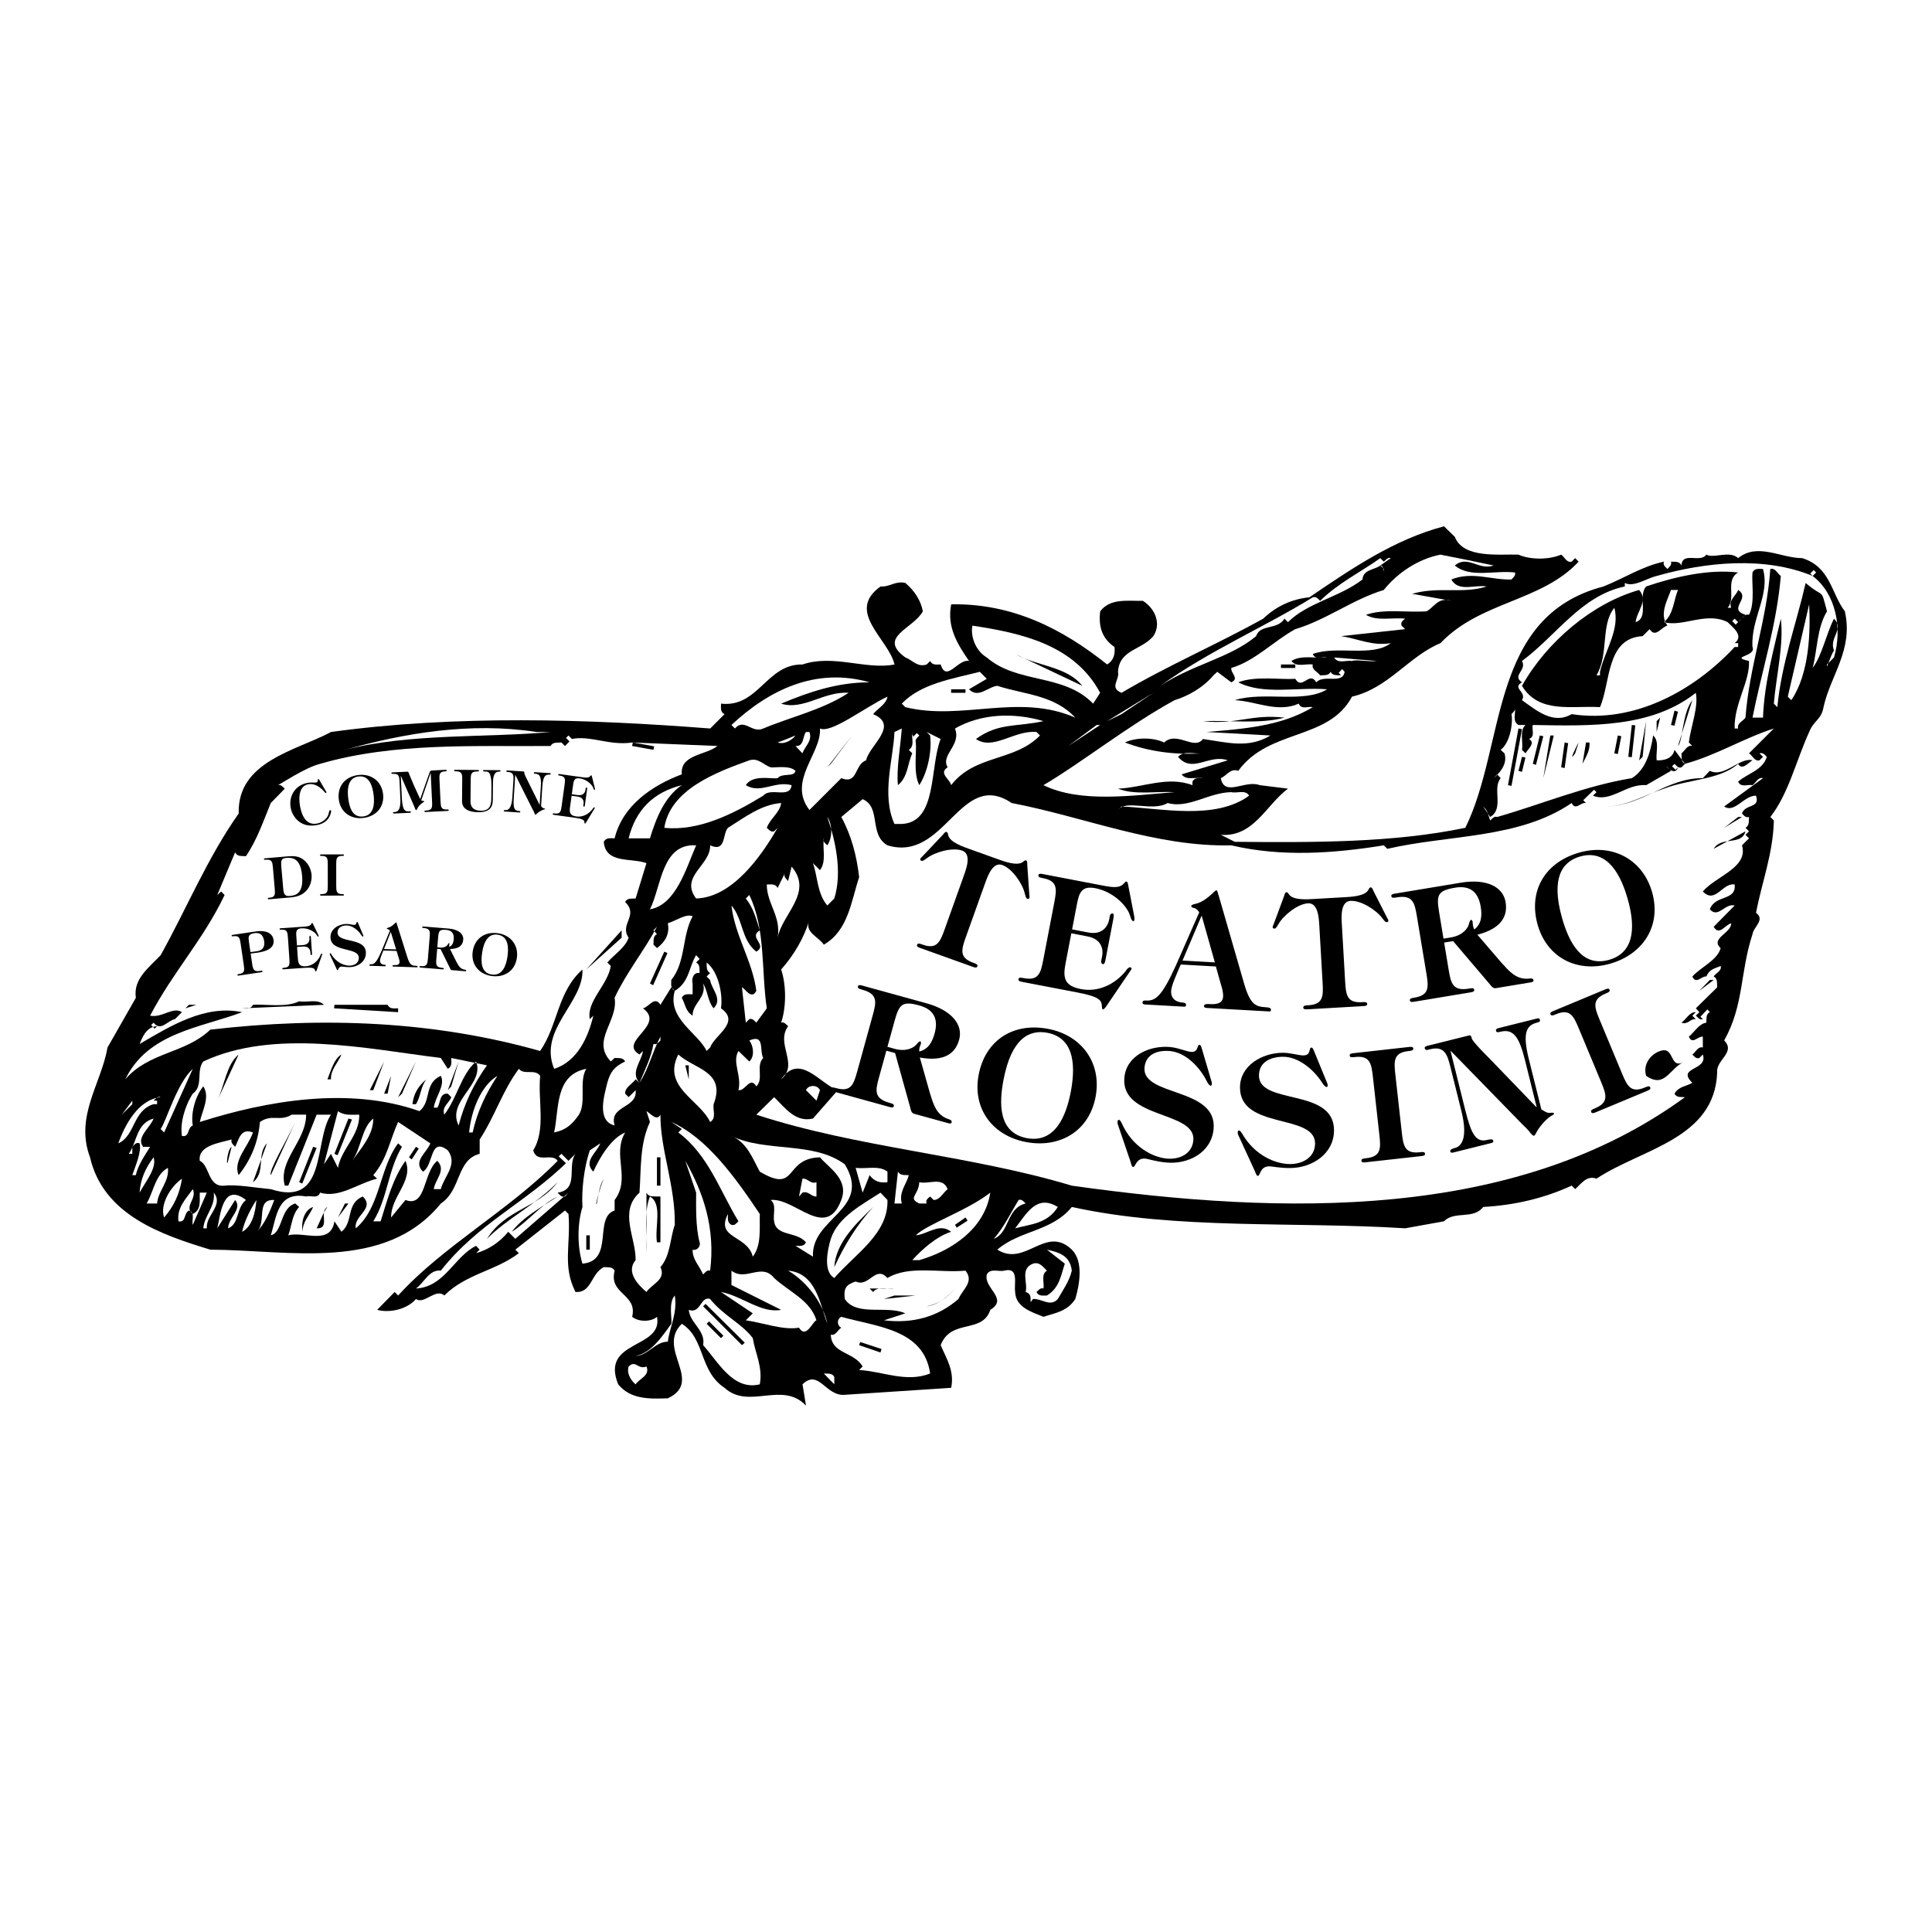 <?xml version="1.0" encoding="utf-8"?>
<!-- Generator: Adobe Illustrator 13.0.0, SVG Export Plug-In . SVG Version: 6.00 Build 14948)  -->
<!DOCTYPE svg PUBLIC "-//W3C//DTD SVG 1.0//EN" "http://www.w3.org/TR/2001/REC-SVG-20010904/DTD/svg10.dtd">
<svg version="1.0" id="Layer_1" xmlns="http://www.w3.org/2000/svg" xmlns:xlink="http://www.w3.org/1999/xlink" x="0px" y="0px"
	 width="192.756px" height="192.756px" viewBox="0 0 192.756 192.756" enable-background="new 0 0 192.756 192.756"
	 xml:space="preserve">
<g>
	<polygon fill-rule="evenodd" clip-rule="evenodd" fill="#FFFFFF" points="0,0 192.756,0 192.756,192.756 0,192.756 0,0 	"/>
	<path fill-rule="evenodd" clip-rule="evenodd" d="M145.147,53.558c0.838,2.198,4.466,1.709,6.351,1.779
		c1.186,0.524,3.038,0.524,4.259,0c0.347,0.245,0.558,0.838,1.047,0.698l0.349-0.349l0.349,0.349
		c-3.735,4.013-9.806,3.943-13.785,8.131c-3.14,1.292-5.198,4.501-8.828,5.339c-2.337,4.397-8.271,3.177-11.344,7.398
		c-0.802-0.278-1.151,0.49-1.745,0.733c0.349,1.919,2.445,0.14,3.877,0.698l2.824,0.349c-2.197,1.64-3.418,4.852-6.701,4.607
		l1.396,0.698c7.89,0.07,15.773,0.104,22.999-1.397c4.083-8.27,2.305-21.078,13.785-24.079c2.023-0.803,3.873-2.024,6.036-2.478
		c-0.14,0.349,0.14,0.524,0.348,0.733c0.178-0.209,0.456-0.384,0.352-0.733c0.384,0.035,0.838-0.07,1.046,0.384
		c0.067-1.431,1.886-0.21,2.479-1.083c0.768,0.419,2.304-0.453,3.175,0.349c1.922-1.57,4.259,0,6.386,0
		c2.827,0.873,2.897,3.525,4.258,5.306c0.872,3.839-1.431,6.385-2.127,9.561c-0.211,1.256-0.979,1.326-1.431,2.478
		c-1.293,2.827-2.06,6.177-3.876,8.479l0.351,0.349c-0.071,3.281-1.188,6.143-1.781,9.213c0.943,0.698-0.245,1.395-0.348,2.128
		c-1.257,3.84-0.838,7.05-2.827,10.61c1.186,1.186-0.838,1.954-0.698,3.175c-0.243,6.666-7.505,7.606-12.039,10.61
		c-0.978-0.35-1.502,0.487-2.129,1.046l-0.349-0.35c-2.724,1.257-5.688,1.955-8.829,2.129c-0.978,1.291-2.861,0.351-3.91,1.431
		l-3.873,0.698c-11.097-0.698-22.824,0.174-33.258-2.129c-2.023,2.477-5.164,2.303-7.434,4.258c2.794,1.781,4.817-2.512,7.434,0
		c1.186,1.188,0.769,3.491,0.348,4.922c-0.801,1.255-2.023,1.395-3.175,1.779c-1.118-0.454-2.79-0.941-2.827-2.479
		c-0.137-0.801,0.421-2.511-1.081-2.127c-0.559,0.14-1.396-0.279-1.746,0.382c-0.349,1.363,2.199,2.409,0.35,3.526
		c-0.802,2.442-3.907,0.837-4.955,3.524c0.559,1.325,1.396,2.549,1.048,4.259l-10.608,0.696c-1.92,0.176-2.582-2.617-4.224-1.047
		l0.348,2.129c-2.372-2.514-5.688,0.454-8.128-1.778c-2.548-1.676-1.921-4.922-4.258-6.388c-2.582,2.478,2.232,5.724-1.396,7.434
		c-1.886,0.07-3.733,0.105-4.956-1.396c-1.816-4.467,4.5-3.489,3.873-6.734c-0.593,0.523-1.849,0.523-2.479,0
		c0.559-2.304-2.372-2.234-1.745-4.606c-0.242-0.419-0.661-0.313-1.081-0.351c-1.325,0.665-1.188,2.583-2.827,2.478
		c-1.326-2.583-0.454-4.746-0.698-7.781l-0.348-0.348l-4.956,3.907l0.35,0.351c-2.339,1.778-5.271,2.059-7.433,4.222
		c-0.872-0.768-2.023,0.942-2.827,0.35c-0.977,1.115-2.758,1.395-3.875,1.081l1.744-1.781l0.35,0.351
		c4.501-4.957,11.099-8.515,15.913-13.436c-0.593-0.839-2.058,0.313-2.44-1.047c1.289-2.061,0.452-4.956,0.696-7.433
		c-0.524-0.734-1.604-0.036-2.127-0.701c-1.641,2.2-2.411,4.782-3.91,7.051v1.431c-2.337,0.593-1.813,3.595-3.873,4.957
		c-5.583,6.84-15.111,4.64-22.997,4.605c-4.957-1.502-10.679-3.49-12.005-9.214c-1.536-4.082,1.117-7.328,1.745-10.956l2.827-4.957
		c-0.279-1.884,1.291-3,2.477-4.257c2.619-4.711,4.643-9.666,7.783-14.134c-0.142-5.233,5.792-6.281,9.212-8.13
		c12.389-1.71,25.65-1.292,37.831-0.348l1.431-1.433c-0.456-0.209-0.35-0.663-0.35-1.047c3.733,0.418,4.535-3.978,8.131-3.908
		c3.072-1.047,6.351,0.559,9.178,0c-0.593-2.548-4.919-5.27-1.396-7.782c0.907,0.07,1.501-0.594,2.479-0.349
		c0.94,0.802,1.533,1.744,1.744,2.828c-0.94,1.744-4.571,2.548-1.744,4.605c0.696,0.245,1.186,1.012,2.126,0.698l0.351-0.349
		c0.208,0.454,0.664,0.349,1.046,0.349c0.559,1.85,1.744-0.593,2.827-0.349c-1.117-1.64-2.234-3.35-1.779-5.654
		c6.07-0.105,11.062,2.409,15.563,6.003c0.665-0.419,0.802-1.047,0.733-1.744c-1.291-0.874-1.606-2.094-1.431-3.56
		c1.011-1.327,2.723-1.014,4.258-1.048c1.255,0.803,1.848,2.304,1.047,3.525c-1.224,1.431-3.384,1.326-3.526,3.559
		c0.177,0.838-0.906,1.571,0.351,2.095c4.606-2.722,9.494-4.816,14.134-7.398c1.325-1.257,2.861-1.956,4.605-2.13
		c4.259-2.896,8.516-5.792,13.436-7.083L145.147,53.558L145.147,53.558z"/>
	<path fill-rule="evenodd" clip-rule="evenodd" fill="#FFFFFF" d="M149.021,56.419c-1.502,0.523-2.583-1.083-3.874,0
		c1.533,1.291,4.013,0.454,6.002,0.698c0.104,0.314-0.176,0.488-0.348,0.698c-1.989,0.07-3.909-0.837-6.002,0
		c0.729,1.291,2.337,0.489,3.523,0.698c-2.372,0.768-4.747-0.036-7.434,0.732l3.91,0.698c-1.328-0.419-1.71,0.663-2.479,1.048
		c-2.023,0.14-4.258-0.28-6.036,0.348c1.082,0.664,2.616,0.246,3.907,0.385c-0.209,0.173-0.488,0.349-0.35,0.698l0.35,0.348
		l-6.388,0.698c1.677,0.245,3.107,1.012,4.957,0.698c-1.85,1.431-5.41,0.209-7.783,1.082c0.244,0.628,0.942,0.244,1.431,0.349
		c-1.187,0.105-2.583-0.279-3.558,0.349c0.487,0.663,1.431,0.244,2.127,0.349c-0.139,0.523,0.489,0.732,0.734,1.082
		c0.382-0.035,0.839,0.07,1.046-0.349c0.209,0.419,0.664,0.314,1.046,0.349l-0.244-0.244l0.351-0.385l0.245,0.279
		c-0.209,1.292-2.062,0.209-2.828,1.047c-0.698-1.187-1.395,0.837-2.095-0.349c-1.465,0.105-4.013-0.314-5.688,0.349
		c2.514,1.291,5.899,0.454,8.864,0.697c-2.338,1.431-6.351,0.175-9.213,1.083c2.13,0.104,4.259,1.291,6.386,0.348
		c0.244,0.629,0.944,0.245,1.396,0.35c-3.104,1.885-6.841,2.165-10.608,2.478l6.387,0.349c-2.197,1.326-4.293,0.698-6.735,0.349
		c-0.872,1.187-2.582-0.838-3.875,0.349c-1.08-0.523-2.825-0.523-3.908,0c2.374,0.907,4.957,1.255,7.783,1.082
		c-0.838,0.105-1.886-0.314-2.479,0.349c1.431,1.71,3.071-0.314,4.955,0.349l-4.605,1.396c0.488,0.663,1.431,0.244,2.129,0.383
		c-0.384,0-0.838-0.104-1.048,0.349v0.349c-2.477-0.941-4.954,0.245-7.434,0.349c1.677,0.663,3.769,0.244,5.655,0.349
		c-4.153,0.314-9.389,1.117-13.088-0.698c3.596-2.093,8.584-6.037,13.088-8.48c1.396-0.419,2.93-1.326,3.872-2.478l0.385-0.349
		l1.397,1.047c0.838-0.383-0.072-0.907,0-1.431c2.371-0.698,4.221-2.688,6.384-3.874c3.072-0.907,5.723-2.967,8.83-3.908
		c1.361-1.71,3.454-3.106,5.653-3.525C145.495,55.686,147.24,56.035,149.021,56.419L149.021,56.419z"/>
	<path fill-rule="evenodd" clip-rule="evenodd" fill="#FFFFFF" d="M138.062,56.035c0.21-0.174,0.385-0.454,0.698-0.349l-1.047,0.733
		l0.349,0.349c0,0.873,0.069-0.384-0.349-0.349c-0.593,0.454-1.709,0.384-1.778,1.396c-2.306,1.779-5.48,2.304-7.436,4.258
		l-0.35-0.349c-0.696,1.151-2.441,0.523-2.825,1.745c-2.653,2.199-6.282,2.792-9.562,4.956c4.85-3.49,10.47-5.898,15.214-8.83
		c0.35-0.105,0.523,0.14,0.734,0.349c1.812-1.779,3.979-2.826,6.002-4.257L138.062,56.035L138.062,56.035z"/>
	<path fill-rule="evenodd" clip-rule="evenodd" fill="#FFFFFF" d="M180.848,57.466l-0.244-0.244l0.348-0.349l0.245,0.244
		L180.848,57.466c2.303,1.745,3.001,5.201,2.129,8.131l-0.698,0.698c-0.104,0.732,0.349-0.908,0.698-1.396
		c-0.523-1.291,1.081-2.129,0-3.175c-0.803,1.605-1.188,3.664-2.129,4.92c0.489-1.885,0.419-3.978,1.431-5.653
		c-0.661-2.479-0.21-1.188-2.129-2.828c-0.942,4.119-2.407,8.026-2.825,12.389l-0.35-0.35c0.242-2.826,1.012-5.896,0.698-8.479
		c-0.735,3.21-1.642,6.386-1.779,9.875h-1.048c0.94-4.711,2.408-9.213,2.827-14.134c-0.349-0.244-0.559-0.837-1.049-0.698
		c-0.348,5.129-2.093,9.702-2.477,14.832c-0.242,0.349-0.873,0.558-0.733,1.083h-0.348c-0.071-2.479,1.534-4.677,1.432-6.736
		c-2.025-0.454,0.766-0.419,0.348-1.395c-0.176-2.827,1.778-5.202,1.048-7.783c-0.387,0-0.837-0.104-1.048,0.349
		c-0.105,0.977,0.278,3.036-0.348,4.222c-0.525-0.14-0.701,0.488-1.084,0.734l-0.244,0.244l-0.349-0.348l0.245-0.245l0.348,0.349
		l0.733-0.734c-1.85-0.593,0.593-1.64-0.733-2.477c-0.21,0.593-0.977,0.978-0.697,1.779h-0.351c0.872-0.977-0.279-2.757,1.048-3.524
		c-2.93-0.349-6.315,0.419-9.178,1.396c-0.872,0.976,0.349,3.105-1.048,3.56c0.105-1.082,1.294-2.13,0.349-3.211
		c-4.675,1.325-9.213,5.165-11.689,9.562c1.708,2.826,4.991,1.954,7.783,2.128c1.081-2.478,0.593-6.875,4.256-7.084l0.698-0.698
		c0.593,0.943,1.186-0.244,1.778-0.348c-0.837-1.118-0.034-2.479,0.352-3.56h0.698c-0.456,1.081-0.419,2.373-1.397,3.211
		c1.887,0.523,4.224-1.082,6.351,0c0.559,0.558,1.642,1.361,0.7,2.093h0.348v0.385h-0.348c-3.943,4.256-9.946,7.676-16.263,6.699
		c-1.852,1.082-3.525-0.383-4.956-1.395c0.522-0.838-1.046-1.187,0-1.78c-1.046-0.698,0.522-1.187,0-2.129
		c3.418-2.512,5.897-6.526,10.259-7.433v-0.349c0.908,0.453,2.13-0.454,3.177-0.698C170.169,56.07,176.065,55.477,180.848,57.466
		L180.848,57.466z"/>
	<path fill-rule="evenodd" clip-rule="evenodd" fill="#FFFFFF" d="M178.72,69.855l-0.352-0.349l2.132-9.213
		C180.638,63.015,180.534,67.168,178.72,69.855L178.72,69.855z"/>
	<path fill-rule="evenodd" clip-rule="evenodd" fill="#FFFFFF" d="M159.631,67.028v0.349h-0.35c1.256-2.093,0.385-5.024,1.78-6.735
		C161.654,62.771,160.117,64.899,159.631,67.028L159.631,67.028z"/>
	<path fill-rule="evenodd" clip-rule="evenodd" fill="#FFFFFF" d="M109.761,69.123l-0.698,1.081
		c-2.933-3.035-7.539-1.953-10.61-4.606c-1.22-0.732-1.639-2.268-1.431-3.175C101.909,63.155,107.213,64.341,109.761,69.123
		L109.761,69.123z"/>
	<path fill-rule="evenodd" clip-rule="evenodd" d="M107.981,68.424l-6.702-3.176C103.444,66.47,106.443,66.47,107.981,68.424
		L107.981,68.424z"/>
	<path fill-rule="evenodd" clip-rule="evenodd" fill="#FFFFFF" d="M134.888,65.946c0.453-0.175,1.604,0.104,2.479,0l-4.258-0.349
		C133.49,66.261,134.295,65.842,134.888,65.946L134.888,65.946z"/>
	<polygon fill-rule="evenodd" clip-rule="evenodd" points="127.803,66.645 127.803,66.295 129.232,66.295 129.232,66.645 
		127.803,66.645 	"/>
	<path fill-rule="evenodd" clip-rule="evenodd" fill="#FFFFFF" d="M98.452,67.726l-1.778,1.046c0.942,0.943,1.885-0.244,2.826-0.348
		c2.688,0.872,5.689,0.907,7.781,3.175c-5.651-2.477-11.304,0.349-16.958-1.047l-0.351-0.35c1.884-1.988,5.025-2.477,7.783-3.175
		L98.452,67.726L98.452,67.726z"/>
	<path fill-rule="evenodd" clip-rule="evenodd" fill="#FFFFFF" d="M86.763,68.075c-3.246,0-6.073,0.977-8.83,2.128
		c2.232,0.698,4.256-1.256,6.735-1.081c-2.616,1.709-5.689,2.373-8.516,3.56c-1.151,0.523-1.884-1.083-2.828,0l-0.348-0.351
		C76.711,68.843,81.389,66.539,86.763,68.075L86.763,68.075z"/>
	<polygon fill-rule="evenodd" clip-rule="evenodd" points="94.895,69.123 94.895,68.772 96.326,68.772 96.326,69.123 94.895,69.123 
			"/>
	<polygon fill-rule="evenodd" clip-rule="evenodd" fill="#FFFFFF" points="110.458,71.948 115.065,69.123 111.89,71.25 
		110.458,71.948 	"/>
	<path fill-rule="evenodd" clip-rule="evenodd" fill="#FFFFFF" d="M168.495,74.078l0.349,0.349
		c-0.524-0.139-0.735,0.489-1.083,0.733c0.033,0.384-0.068,0.838,0.348,1.047c3.106-0.838,5.83-2.548,8.866-3.524l-2.477,2.477
		c0.348,0.209,0.559,0.838,1.045,0.698l0.351-0.349l-0.351-0.349c0.351-0.105,0.522,0.14,0.733,0.349
		c-0.419,1.36-1.921,1.64-2.862,2.478c0.279,0.628,0.941,0.244,1.432,0.349c0.348-0.244,0.558-0.837,1.048-0.698l-3.875,2.826
		c1.048,0.698,1.954-1.082,3.175-1.082c0.456,1.292-1.081,0.802-1.396,1.779c0.176,0.175,0.351,0.454,0.701,0.349
		c-0.037,0.384,0.068,0.838-0.351,1.082l0.351,0.349l-0.351,0.35l0.351,0.349l-0.701,0.698c0.664,2.233-2.616,3.071-3.907,4.606
		c1.257,1.29,1.955-0.909,3.177-0.698c0.172,1.675-1.92,0.977-2.479,2.477c0.838,0.943,1.499-0.627,2.479-0.383l-2.095,2.127
		c0.557,0.943,1.152-0.208,1.745-0.348c0.034,0.979-2.129,1.501-1.047,2.477c-0.35,1.223-1.92,1.851-2.826,2.828
		c0.382,0.838,0.906-0.07,1.396,0c0.314-0.733,0.768-0.768,1.431-1.047c0.138,0.488-0.489,0.698-0.698,1.047
		c0.419,0.209,0.314,0.663,0.349,1.082l-2.129,2.093l0.349,0.385l-0.349,0.349c0.21,0.174,0.385,0.453,0.698,0.349l-0.243-0.244
		l0.696-0.732l0.245,0.279c-0.419,0.209-0.313,0.662-0.349,1.046c-0.734,0.105-1.186,0.942-1.744,1.396
		c0.349,0.838,0.906-0.069,1.395,0v1.084c-0.488-0.14-0.698,0.453-1.046,0.697c0.21,0.209,0.382,0.454,0.696,0.349l0.35-0.349
		c0.559,1.64-2.688,1.221-1.046,2.826c-0.594,0.35-1.363,0.35-1.779,1.082c0.209,0.419,0.662,0.313,1.044,0.349
		c-16.924,12.354-40.096,11.796-61.175,8.829c-10.191-3.069-21.358-3.769-31.477-7.083l1.778-1.746
		c1.117,1.082,2.129,2.548,3.874,2.131l2.477-2.827c-1.779-0.63-3.803-3.771-5.653-1.083c1.815-1.536-0.595-3.525,0.698-5.305
		c-0.21-0.175-0.385-0.454-0.698-0.35c0.522-1.535,0.522-3.768,0-5.304c1.325-1.5,2.27-3.142,2.825-4.956
		c-0.555,1.256,0.91,1.675,1.431,2.479c2.445-1.397,2.724-4.328,3.527-6.736c-0.245-2.128-0.769-4.152-1.781-6.003l2.129-1.779
		c1.884,0.803,0.593,3.526,2.477,4.607c5.76,1.744,7.259-7.679,12.389-4.223c7.294,1.395,14.377,4.397,21.918,4.223
		c5.024,1.186,10.26,0.802,15.214,0l0.348,0.349c6.179-1.43,13.122-0.977,18.394-4.572c0.383,0.803,0.907-0.105,1.431,0
		l-0.279-0.279l1.081-1.047l0.245,0.244l-0.35,0.349c1.78,0.733,3.315-1.221,5.305-1.047l2.479-1.431l-0.352-0.348
		c-0.487-0.524,0.701,1.082,1.05,0l-0.245,0.244l-0.349-0.349l0.245-0.244c0.209,0.209,0.383,0.453,0.696,0.349l0.348-0.349
		l-1.044-1.396c-0.177,0.837-0.98,1.081-1.781,1.046c-0.105-0.838,0.313-1.884-0.351-2.478c-0.243,1.605-0.729,3.42-2.127,4.257
		c-4.676,0.768-8.935,2.583-13.435,3.873c-0.315-0.104-0.49,0.175-0.7,0.349c-0.172-0.489-0.243-1.012-0.696-1.396l0.696,1.047
		c1.431-0.836,0.176-2.826,1.048-3.873l-0.348-0.383l-0.35,0.383c0.521-0.454,1.43-1.361,1.08-2.478l-0.383-0.348
		c0.907-0.664,1.255-2.584,1.083-3.562c0.172-0.209,0.451-0.383,0.348-0.697c0.104,0.593-0.313,1.396,0.349,1.779h0.697
		c-0.627,0.595-0.208,1.642-0.348,2.48l0.348,0.348c0.245-0.419,1.047-1.046,0.351-1.431c0.661-0.245,0.245-0.942,0.383-1.397
		c5.899,0.106,11.833,0.28,16.263-3.209C169.471,70.553,168.703,72.438,168.495,74.078L168.495,74.078z"/>
	<path fill-rule="evenodd" clip-rule="evenodd" fill="#FFFFFF" d="M87.111,71.25c2.654,1.118-0.385,3.107-0.698,4.608
		c-1.186,0.418-0.803,2.442-2.477,1.779c-1.046,1.047-2.34,2.338-3.178,3.175c-2.232-2.896,1.225-5.653,1.049-8.13
		c1.117,0.523,4.502-2.13,6.734-3.177C88.437,70.238,87.599,70.657,87.111,71.25L87.111,71.25z"/>
	<path fill-rule="evenodd" clip-rule="evenodd" d="M167.413,74.427c0.489-0.453,0.415-3.281,1.431-4.572L167.413,74.427
		L167.413,74.427z"/>
	<polygon fill-rule="evenodd" clip-rule="evenodd" points="167.064,70.901 167.413,71.006 167.064,72.404 166.715,72.332 
		167.064,70.901 	"/>
	<path fill-rule="evenodd" clip-rule="evenodd" fill="#FFFFFF" d="M104.106,71.948c-2.686,0.595-4.467,0.14-6.735,1.781
		c1.709,1.187,3.838-0.906,6.039-0.698l0.349,0.349c-2.549,2.618-6.493,1.885-8.864,4.955c-0.105-0.593-1.292-1.187-0.348-1.779
		c-0.734-1.256,1.395-2.198,0.731-3.873C97.896,71.181,101.177,71.076,104.106,71.948L104.106,71.948z"/>
	<path fill-rule="evenodd" clip-rule="evenodd" d="M128.15,71.6c-2.475,0.664-5.408,0.245-8.13,0.349
		C123.372,72.332,124.803,71.216,128.15,71.6L128.15,71.6z"/>
	<polygon fill-rule="evenodd" clip-rule="evenodd" points="165.283,73.031 165.634,71.6 165.283,71.948 165.283,73.031 	"/>
	<polygon fill-rule="evenodd" clip-rule="evenodd" points="163.537,75.858 164.236,71.948 163.887,75.509 163.537,75.858 	"/>
	<polygon fill-rule="evenodd" clip-rule="evenodd" fill="#FFFFFF" points="106.586,74.427 109.412,72.332 109.761,72.332 
		106.586,74.427 	"/>
	<polygon fill-rule="evenodd" clip-rule="evenodd" points="162.806,72.332 163.154,72.368 162.806,75.544 162.456,75.509 
		162.806,72.332 	"/>
	<path fill-rule="evenodd" clip-rule="evenodd" fill="#FFFFFF" d="M54.936,73.031c-6.387,0.593-14.099,0.105-20.521,1.781
		c5.934-1.676,12.528-2.793,19.125-1.781H54.936L54.936,73.031z"/>
	<path fill-rule="evenodd" clip-rule="evenodd" fill="#FFFFFF" d="M89.588,78.335c1.015-0.837,0.943-2.128,1.431-3.175l-0.348-0.348
		c0.627-0.385,0.246-1.188,0.348-1.781c-0.103,0.314,0.177,0.489,0.351,0.698l-0.243-0.245l0.348-0.349l0.245,0.244
		c-0.176,0.209-0.456,0.383-0.35,0.698c0.105,0.976-0.279,3.07,0.35,4.257c0.907-1.431,1.255-3.523,1.081-4.955l-0.351-0.349
		l1.397,0.698c-1.117,2.896-0.313,8.304-3.874,8.479H89.24c-1.326-2.931-0.103-6.49,0-9.178l0.732-0.348
		C89.833,74.567,89.417,76.765,89.588,78.335L89.588,78.335z"/>
	<polygon fill-rule="evenodd" clip-rule="evenodd" points="151.498,72.683 151.848,72.75 150.802,78.405 150.451,78.335 
		151.498,72.683 	"/>
	<path fill-rule="evenodd" clip-rule="evenodd" fill="#FFFFFF" d="M80.758,73.031c0.317,0.908-0.45,1.396-0.696,2.129l-0.698-0.733
		c0.872,0.07,0.698-0.942,1.046-1.396H80.758L80.758,73.031z"/>
	<path fill-rule="evenodd" clip-rule="evenodd" fill="#FFFFFF" d="M57.063,73.729c1.781-0.384,3.807,0.698,6.002,0.349l8.516,0.349
		c-1.187,0.942-3.733,0.838-3.558,2.827c-2.968,1.116-5.899,3.105-6.703,6.386c-0.416,0-0.837-0.104-1.081,0.349
		c0.174,2.233,2.792,1.57,4.258,2.129l-1.082,3.524c-0.385,0.035-0.836-0.07-1.046,0.349c1.396,1.36-0.593,2.198,0.348,3.56
		c-0.314,0.978-1.397,1.64-2.127,2.477l0.349,0.35c-0.314,1.919-2.445,3.524-2.095,5.304l0.351-0.349
		c-0.49,2.093-1.573,4.572-3.91,5.303c-1.605-3.942,2.967-6.594,2.827-9.909c-2.514,2.234-2.442,5.583-4.224,8.13
		c-10.469-2.966-21.53-3.453-32.907-2.128c-2.514,2.409-6.108,2.198-8.481,4.956c2.269-4.678,7.504-5.13,11.656-6.7
		c-3.699-0.769-7.12,1.36-10.226,3.175c0.245-0.593,0.629-1.71,1.744-1.779l-0.243,0.244l-0.35-0.349l0.245-0.245
		c0.698,0.942,1.431-0.244,2.128-0.349l0.699-0.697c-0.906-0.594-1.956,0.593-3.176,0.349c2.303-4.397,5.305-7.572,7.433-12.04
		l-0.348-0.348l-0.386,0.348l1.782-4.258c0.207,0.455,0.662,0.35,1.081,0.385c1.115-1.64,1.745-3.526,2.477-5.305l1.397-1.431
		c-0.211-0.175-0.385-0.454-0.699-0.349c0.174-0.035,2.688-1.745,4.222-2.128c7.469-2.165,15.566-1.71,22.999-1.78
		c0.21-0.418,0.662-0.313,1.083-0.349l0.348,0.349L57.063,73.729l-0.243,0.245l-0.35-0.35l0.245-0.244L57.063,73.729L57.063,73.729z
		"/>
	<path fill-rule="evenodd" clip-rule="evenodd" fill="#FFFFFF" d="M79.364,73.38c-0.245,0.349-1.012,0.942-1.781,0.698
		C78.177,73.869,78.771,73.624,79.364,73.38L79.364,73.38z"/>
	<polygon fill-rule="evenodd" clip-rule="evenodd" points="82.54,76.556 85.017,73.38 82.89,76.207 82.54,76.556 	"/>
	<polygon fill-rule="evenodd" clip-rule="evenodd" points="153.627,73.38 153.978,73.45 153.242,76.311 152.929,76.207 
		153.627,73.38 	"/>
	<path fill-rule="evenodd" clip-rule="evenodd" d="M155.022,73.38c-0.35,1.432-0.698,2.827-1.045,4.257l0.695-4.257H155.022
		L155.022,73.38z"/>
	<polygon fill-rule="evenodd" clip-rule="evenodd" points="161.41,73.38 161.758,73.45 161.41,75.229 161.062,75.16 161.41,73.38 	
		"/>
	<polygon fill-rule="evenodd" clip-rule="evenodd" points="156.104,74.078 156.454,74.148 156.104,76.625 155.757,76.556 
		156.104,74.078 	"/>
	<path fill-rule="evenodd" clip-rule="evenodd" d="M157.152,75.16c-0.732,1.083,0.14-0.767,0.349-1.082L157.152,75.16L157.152,75.16
		z"/>
	<path fill-rule="evenodd" clip-rule="evenodd" d="M158.583,74.078c0.069,0.837-0.383,1.466-0.698,2.129l0.35-2.129H158.583
		L158.583,74.078z"/>
	<polygon fill-rule="evenodd" clip-rule="evenodd" points="63.065,74.427 63.138,74.078 65.265,74.461 65.196,74.812 63.065,74.427 
			"/>
	<polygon fill-rule="evenodd" clip-rule="evenodd" points="151.848,75.509 152.195,75.579 151.848,77.009 151.498,76.904 
		151.848,75.509 	"/>
	<path fill-rule="evenodd" clip-rule="evenodd" d="M174.846,75.858c-0.419,0.244-1.049,1.046-1.432,0.349
		c-1.814,1.604-4.989,1.535-7.398,2.477c-1.885,0.594-3.56,1.71-5.688,1.779c3.56-0.104,6.002-2.861,9.562-2.826l0.698-0.733
		C172.019,77.637,173.589,75.509,174.846,75.858L174.846,75.858z"/>
	<path fill-rule="evenodd" clip-rule="evenodd" fill="#FFFFFF" d="M76.888,76.556c0.382,0.07,1.848-0.245,2.477,0.348
		c-0.105,0.664-1.326,0.175-1.781,0.733c-0.662,0.104-2.477-0.383-3.175,0.698c1.465,0.908,2.861-0.454,4.571,0
		c-0.174,1.396-2.092,0.174-2.827,1.047c-2.964,1.814-6.419,3.559-9.875,3.21c0.595-3.839,5.201-5.549,8.479-6.734
		C75.665,75.579,76.153,76.311,76.888,76.556L76.888,76.556z"/>
	<path fill-rule="evenodd" clip-rule="evenodd" fill="#FFFFFF" d="M101.63,77.637l2.824-1.779
		C103.514,76.451,102.572,77.043,101.63,77.637L101.63,77.637z"/>
	<path fill-rule="evenodd" clip-rule="evenodd" fill="#FFFFFF" d="M68.023,78.335c-1.746,1.188-2.582,3.351-3.177,5.305h-2.128
		C63.416,80.812,65.196,79.033,68.023,78.335L68.023,78.335z"/>
	<path fill-rule="evenodd" clip-rule="evenodd" fill="#FFFFFF" d="M124.627,79.382c-3.386,2.478-8.725,1.257-12.737,1.082
		l-0.351,0.349c0.805-1.082,3.455,0.209,4.957-0.697c2.06,0.593,4.083-1.047,6.353-1.083
		C123.441,79.172,124.244,78.753,124.627,79.382L124.627,79.382z"/>
	<path fill-rule="evenodd" clip-rule="evenodd" fill="#FFFFFF" d="M77.934,80.115c-0.105,0.942-1.117,1.57-1.431,2.477
		c0.208,0.176,0.385,0.453,0.732,0.349l0.348-0.349c-1.604,2.793-4.5,6.945-8.13,7.05c-1.675-2.198,1.466-3.315,1.397-5.304
		c1.603,0.732,1.221-1.153,1.779-1.746C74.305,81.546,75.908,80.289,77.934,80.115L77.934,80.115z"/>
	<path fill-rule="evenodd" clip-rule="evenodd" fill="#FFFFFF" d="M83.238,89.642L82.54,90.34c-1.012-1.187-0.944-2.827-1.431-4.222
		l0.698,0.698c0.661-0.837,0.245-2.129,0.382-3.176c-0.137,0.314,0.142,0.489,0.351,0.698c0.524-0.734,0.524-2.093,0-2.828
		C83.307,83.71,84.076,86.956,83.238,89.642L83.238,89.642z"/>
	<polygon fill-rule="evenodd" clip-rule="evenodd" points="172.019,82.592 173.414,81.51 173.797,81.51 172.019,82.592 	"/>
	<path fill-rule="evenodd" clip-rule="evenodd" d="M170.972,84.687l3.176-1.746C173.763,84.408,171.739,83.396,170.972,84.687
		L170.972,84.687z"/>
	<path fill-rule="evenodd" clip-rule="evenodd" fill="#FFFFFF" d="M69.454,84.338c-1.013,2.338-2.023,5.932-4.607,6.385
		C66,88.421,66,84.129,69.454,84.338L69.454,84.338z"/>
	<path fill-rule="evenodd" clip-rule="evenodd" fill="#FFFFFF" d="M77.583,93.551c0.384-2.095-1.081-3.386-1.081-5.305
		c0.419,0,0.872-0.105,1.081,0.348l0.7-1.431c-0.107,0.349,0.172,0.524,0.348,0.732l0.348-1.431
		C81.18,89.049,78.039,91.177,77.583,93.551L77.583,93.551z"/>
	<path fill-rule="evenodd" clip-rule="evenodd" fill="#FFFFFF" d="M76.503,100.6l-1.046,1.431c-0.211-0.209-0.385-0.453-0.7-0.349
		l-0.348,0.349l-0.383-3.523c0.243,0.035,0.941,1.325,1.431,0.349c-0.385-3.001-2.132-5.478-2.479-8.515
		c1.187,1.395,0.943,3.384,2.479,4.607c1.186-0.698-0.838-1.396,0.348-2.13c-0.348-1.083-0.627-2.234-1.396-3.176l0.348-0.349
		C76.397,92.643,75.944,96.832,76.503,100.6L76.503,100.6z"/>
	<path fill-rule="evenodd" clip-rule="evenodd" fill="#FFFFFF" d="M69.104,91.421c-1.081,1.956-0.664,4.538-2.129,6.352
		c0,0.419-0.103,0.838,0.348,1.082c1.467-0.872,1.396-2.373,2.13-3.56l0.348,0.385l-0.348,0.348c0.417,0.21,0.314,0.664,0.348,1.048
		c-0.593-0.105-0.837,0.558-0.698,1.047v1.081c-0.419,0-0.873-0.104-1.081,0.349c0.348,0.594,0.348,1.326,1.081,1.78
		c-0.035-1.222,1.431-1.814,1.046-3.21c0.49,0.802,0.457,1.779,1.049,2.477c0.94-0.941-0.211-1.885-0.349-2.826L70.5,97.425
		l0.351-0.349c-0.421-0.21-0.316-0.664-0.351-1.048c1.186,0.908,1.64,3.211,1.432,4.571c1.989,1.396-0.63,2.653-1.081,3.91
		l-0.351,0.347c-0.837-1.778-3.979-3.244-3.177-6.001l-0.348-0.349l-1.083,1.744c-0.593-0.942-1.151,0.244-1.744,0.349
		c2.337,1.71-2.548,3.315-0.348,4.607l0.348-0.351c-0.138,1.049-1.29,2.13-0.348,3.177c0.524-1.255,1.151-2.478,1.396-3.874
		c0.348,0.104,0.488-0.175,0.696-0.348v-0.386c-0.801,1.501-1.151,3.177-2.092,4.607l-0.384-0.349
		c-0.351,0.489-1.081,0.804-1.046,1.431l0.348,0.349l0.698-0.696c0.208,1.848-2.688,1.499-2.096,3.522
		c-1.847-0.453-1.009-3.069-0.73-4.257c0.314-1.117,0.696-1.605,1.779-2.128c-0.211-0.419-0.662-0.314-1.049-0.35l-0.381,0.35
		c-1.99-2.094,0.769-4.015,0.381-6.353c1.151-2.477,2.933-4.676,4.224-7.085l-0.348,0.35l0.348,0.383
		c-0.419,0.209-0.313,0.663-0.348,1.048l0.348,0.347c0.837-0.626,1.291-1.431,1.083-2.477C67.43,91.875,68.475,91.108,69.104,91.421
		L69.104,91.421z"/>
	<polygon fill-rule="evenodd" clip-rule="evenodd" points="58.494,96.727 62.021,92.818 62.021,93.551 58.494,96.727 	"/>
	<polygon fill-rule="evenodd" clip-rule="evenodd" points="66.277,94.948 66.593,95.087 65.162,98.297 64.846,98.123 66.277,94.948 
			"/>
	<polygon fill-rule="evenodd" clip-rule="evenodd" points="169.54,98.855 170.588,97.773 170.972,97.773 169.54,98.855 	"/>
	<path fill-rule="evenodd" clip-rule="evenodd" d="M32.323,100.251l-8.167,0.349c0.419,0,0.872,0.105,1.083-0.349
		c1.083-0.104,3.278,0.313,4.607-0.349C30.647,100.042,31.694,99.623,32.323,100.251L32.323,100.251z"/>
	<polygon fill-rule="evenodd" clip-rule="evenodd" points="18.5,100.6 18.852,100.251 19.584,100.251 18.5,100.6 	"/>
	<path fill-rule="evenodd" clip-rule="evenodd" d="M38.674,100.251c0.21,0.454,0.661,0.349,1.045,0.349v0.385l-6.386-0.385
		l0.034-0.349C35.148,100.251,37.346,100.251,38.674,100.251L38.674,100.251z"/>
	<path fill-rule="evenodd" clip-rule="evenodd" d="M168.844,101.333l0.348,0.349c-0.559-0.069-0.804,0.594-1.431,0.349
		c0.489-0.349,0.803-1.081,1.431-1.046L168.844,101.333L168.844,101.333z"/>
	<path fill-rule="evenodd" clip-rule="evenodd" fill="#FFFFFF" d="M76.153,105.556c-0.767,0.732,0.071,2.129-0.696,2.827
		c-0.63-1.046-1.083,0.488-1.781,0.385c0.35-1.467-0.665-2.793,0-3.911l1.081,1.049c0.558-0.489,0.42-1.571,0-2.094
		C76.363,103.112,75.736,104.894,76.153,105.556L76.153,105.556z"/>
	<path fill-rule="evenodd" clip-rule="evenodd" fill="#FFFFFF" d="M43.978,105.556l0.698,1.08c0.454-0.242,0.348-0.661,0.348-1.08
		l3.562,0.732c-1.328,1.85-2.269,3.839-2.828,6.002c-1.222-2.442,2.617-4.081,1.745-6.385c-1.501,1.29-1.886,3.629-3.175,5.305
		c-0.279-0.804,0.488-1.153,0.696-1.746l-0.348-0.349c-0.872-0.068-0.698,0.941-1.048,1.396H43.28
		c0.139-1.083,1.186-2.234,0.698-3.175c-1.709,0.767-0.908,2.546-2.128,3.522c-7.015-2.477-15.214-1.046-21.917,1.083
		c0.245-1.151,1.048-2.479,0.35-3.56c-0.872,1.081-1.257,2.827-1.046,3.907c-0.593,0.245-0.279,1.187-1.083,1.049
		c-0.211-1.223,0.279-3.003,1.083-4.224c1.081-0.769,0.313-2.303,1.046-3.21C27.296,102.624,36.508,104.614,43.978,105.556
		L43.978,105.556z"/>
	<path fill-rule="evenodd" clip-rule="evenodd" d="M168.108,105.905c-1.533,0.594-1.953,2.757-3.872,1.432
		c-0.35-1.152,0.453-2.166,1.397-2.48C167.168,104.334,166.469,106.812,168.108,105.905L168.108,105.905z"/>
	<path fill-rule="evenodd" clip-rule="evenodd" d="M21.677,109.813c0.734-1.536,0.908-3.594,2.13-4.606L21.677,109.813
		L21.677,109.813z"/>
	<path fill-rule="evenodd" clip-rule="evenodd" d="M34.067,105.207c-0.35,0.838-1.083,1.5-1.048,2.478h-0.349
		C33.02,106.812,33.333,105.626,34.067,105.207L34.067,105.207z"/>
	<path fill-rule="evenodd" clip-rule="evenodd" fill="#FFFFFF" d="M71.199,110.163c-0.106,0.594,0.313,1.395-0.349,1.779
		c-1.049-2.234-4.816-3.49-3.177-6.735C69.278,106.673,72.453,106.882,71.199,110.163L71.199,110.163z"/>
	<polygon fill-rule="evenodd" clip-rule="evenodd" points="36.895,108.768 38.326,105.905 37.242,108.768 36.895,108.768 	"/>
	<polygon fill-rule="evenodd" clip-rule="evenodd" points="39.719,109.464 41.5,105.905 40.104,109.115 39.719,109.464 	"/>
	<polygon fill-rule="evenodd" clip-rule="evenodd" points="44.676,108.768 45.758,105.905 45.024,108.383 44.676,108.768 	"/>
	<polygon fill-rule="evenodd" clip-rule="evenodd" points="68.719,107.685 68.371,106.288 68.719,106.288 68.719,107.685 	"/>
	<path fill-rule="evenodd" clip-rule="evenodd" fill="#FFFFFF" d="M16.375,112.988l-0.351-0.348
		c0.559-0.732,1.604-4.537,3.212-6.005L16.375,112.988L16.375,112.988z"/>
	<path fill-rule="evenodd" clip-rule="evenodd" fill="#FFFFFF" d="M57.763,111.21c-0.7,1.012-1.328,1.535-2.479,1.778
		c0.524-2.337,0.035-5.723,3.209-6.353C57.729,107.93,58.53,109.919,57.763,111.21L57.763,111.21z"/>
	<polygon fill-rule="evenodd" clip-rule="evenodd" points="38.326,109.115 39.021,107.337 38.674,109.115 38.326,109.115 	"/>
	<path fill-rule="evenodd" clip-rule="evenodd" fill="#FFFFFF" d="M49.629,107.337c-1.151,1.744-2.023,3.594-2.474,5.651h-0.351
		C47.013,110.791,47.99,108.312,49.629,107.337L49.629,107.337z"/>
	<path fill-rule="evenodd" clip-rule="evenodd" d="M41.5,110.163h-0.35c0.105-0.979,0.559-1.816,1.396-2.479
		C41.954,108.417,41.989,109.395,41.5,110.163L41.5,110.163z"/>
	<path fill-rule="evenodd" clip-rule="evenodd" fill="#FFFFFF" d="M81.808,108.768l-0.349,1.046l-1.049-1.046
		C80.656,108.209,81.562,108.209,81.808,108.768L81.808,108.768z"/>
	<path fill-rule="evenodd" clip-rule="evenodd" fill="#FFFFFF" d="M16.024,109.464c-0.314-0.104-0.488,0.141-0.698,0.35h0.348v0.35
		h-0.348c-2.092,0.628-1.813,3.139-3.523,3.908C12.464,112.222,13.792,109.708,16.024,109.464L16.024,109.464z"/>
	<polygon fill-rule="evenodd" clip-rule="evenodd" fill="#FFFFFF" points="12.151,111.21 13.199,109.813 13.199,110.163 
		12.151,111.21 	"/>
	<path fill-rule="evenodd" clip-rule="evenodd" fill="#FFFFFF" d="M35.846,111.21c0.035,2.092-1.779,3.383-2.128,5.305l-0.698-1.397
		l-0.697,1.046l1.395-5.304C34.312,111.315,35.077,111.21,35.846,111.21L35.846,111.21z"/>
	<path fill-rule="evenodd" clip-rule="evenodd" fill="#FFFFFF" d="M65.893,111.21c-0.034,3.455,1.501,7.118,1.431,10.993
		c-0.488,1.396-0.417,3.035-1.431,4.221c0.593,1.258-0.872,1.677-1.395,2.478c-0.698-0.593-2.128-1.953-1.082-3.176
		c0.036-2.269-1.708-4.851,0.384-6.734c0.174-2.269,0-4.852,1.046-7.049l-0.348-1.083C64.917,111.104,65.544,111.908,65.893,111.21
		L65.893,111.21z"/>
	<path fill-rule="evenodd" clip-rule="evenodd" fill="#FFFFFF" d="M30.543,111.21c0,2.651-2.828,4.569-2.129,7.083h0.347
		c0.944-2.337,1.887-4.711,2.828-7.083h1.431c-1.745,2.616-0.314,9.282-6.003,7.433c-1.534-0.139-3.42-0.489-4.606-0.35
		c-1.709,0.176-1.465-2.023-2.479-2.477c-0.208-1.537,1.955-1.782,3.175-2.13c-0.104,0.348,0.175,0.525,0.352,0.732
		c0.383-0.698,0.522-1.918,1.779-1.431c-0.49,1.431-2.023,2.828-1.431,4.259c1.255-1.57,1.955-3.315,2.127-5.305
		c1.222-0.838,1.955,0,3.178-0.732H30.543L30.543,111.21z"/>
	<path fill-rule="evenodd" clip-rule="evenodd" fill="#FFFFFF" d="M15.326,111.595c-0.348,0.94-1.779,1.882-1.046,2.824h0.698
		c-0.559,0.909-1.186,1.782-1.431,2.828h-0.348c0.348-1.012,0.941-2.375,0.731-3.176c-0.349-0.14-0.522,0.141-0.731,0.348v0.698
		h-0.35C13.685,113.932,13.581,112.082,15.326,111.595L15.326,111.595z"/>
	<polygon fill-rule="evenodd" clip-rule="evenodd" points="34.764,111.595 35.114,111.697 33.683,115.257 33.367,115.117 
		34.764,111.595 	"/>
	<path fill-rule="evenodd" clip-rule="evenodd" fill="#FFFFFF" d="M37.242,111.595c0,1.673-1.186,2.896-2.094,4.222
		C36.057,114.49,36.091,112.501,37.242,111.595L37.242,111.595z"/>
	<path fill-rule="evenodd" clip-rule="evenodd" d="M27.017,117.247c-0.245-0.419,1.642-3.561,2.445-5.305L27.017,117.247
		L27.017,117.247z"/>
	<path fill-rule="evenodd" clip-rule="evenodd" fill="#FFFFFF" d="M42.932,114.071c-0.314,0.906-1.781,1.778-0.734,2.825
		c1.083-0.627,0.664-3.523,2.479-2.127c1.046,1.394-0.384,2.617-0.698,3.873H43.28c0.105-0.942,1.291-1.883,0.348-2.826
		c-1.431,1.151-1.081,4.711-3.175,3.907l-1.432,1.744c-0.034-2.092,2.27-3.662,1.432-5.651c-1.29,1.815-1.814,3.942-2.478,6.036
		h-0.733c1.432-2.303,1.465-5.13,2.862-7.434l-0.385-0.348c-1.918,2.583-1.744,6.387-4.221,8.479
		c-0.245-1.257,1.953-1.955,0.696-3.175c-1.71,0.732-0.907,2.548-2.127,3.522l-0.7-1.046c-0.382,2.442-3.033,0.978-4.606,1.396
		c0.351-0.943,0.351-2.023,1.084-2.827l-0.383-0.348c-1.539,0.453-1.225,2.896-2.445,3.175c0.593-1.884,0.665-4.397,3.526-3.873
		c0.453-0.14,1.151,0.279,1.394-0.385c1.886,0.595,3.806-0.942,5.688-1.395l-0.383-0.35c1.363-1.57,1.677-3.561,2.477-5.305
		L42.932,114.071L42.932,114.071z"/>
	<path fill-rule="evenodd" clip-rule="evenodd" fill="#FFFFFF" d="M75.805,121.12c-0.034,1.499,0.174,3.105-0.698,4.258
		c-0.522-2.164-3.771-1.779-2.478-4.258c0,0.419-0.105,0.838,0.348,1.083c0.348,0.103,0.49-0.176,0.698-0.351
		c-1.85-3.035-3.001-6.629-6.002-8.864l0.35-0.348l-1.048-0.698C70.535,113.513,73.396,117.526,75.805,121.12L75.805,121.12z"/>
	<path fill-rule="evenodd" clip-rule="evenodd" fill="#FFFFFF" d="M62.37,112.988c-1.329,2.269,0.593,4.572-1.049,6.735v1.049
		c-2.126,0.695,0,5.024-3.209,5.304c-0.524-1.676-0.524-3.979,0-5.654c-0.103-1.604,0.14-3.907,0.732-5.652l1.046-0.698
		c-0.313,0.906-1.744,1.778-0.695,2.825C59.855,115.431,61.007,113.547,62.37,112.988L62.37,112.988z"/>
	<path fill-rule="evenodd" clip-rule="evenodd" fill="#FFFFFF" d="M84.286,116.163c2.754,4.538-3.385,5.305-3.177,9.215
		l-1.745-1.083c0.384,0,0.839,0.105,1.046-0.348c-0.941-1.117-2.964-0.559-3.175-2.095c-0.14-0.732,0.279-1.64-0.348-2.129
		c2.44-0.244,5.513,4.084,7.048,0c0.802-2.058-1.256-3.209-2.128-4.258c-3.666,0.104-2.164,3.699-6.003,1.431
		c-0.698-1.289-1.291-2.931-2.827-3.558C76.467,115.012,81.109,113.826,84.286,116.163L84.286,116.163z"/>
	<path fill-rule="evenodd" clip-rule="evenodd" d="M25.238,117.945l1.397-3.874C25.586,115.117,26.529,117.002,25.238,117.945
		L25.238,117.945z"/>
	<path fill-rule="evenodd" clip-rule="evenodd" d="M22.759,115.816c-0.209,0.906-0.138-1.084,0.348-1.397L22.759,115.816
		L22.759,115.816z"/>
	<polygon fill-rule="evenodd" clip-rule="evenodd" points="31.241,114.419 31.589,114.524 30.158,118.084 29.845,117.945 
		31.241,114.419 	"/>
	<polygon fill-rule="evenodd" clip-rule="evenodd" points="41.5,114.419 41.78,114.593 41.079,115.677 40.802,115.466 41.5,114.419 
			"/>
	<path fill-rule="evenodd" clip-rule="evenodd" fill="#FFFFFF" d="M57.413,115.117c-0.872,1.186,0.419,3.561-1.781,3.874
		c0.21,0.209,0.386,0.488,0.734,0.385l0.348-0.385l-5.304,4.607l-0.699-0.7c-0.905,1.083-1.989,1.781-3.209,2.132l0.348-0.351
		l-0.348-0.385c-2.166,1.049-3.141,4.119-6.002,4.259c0.838-0.593,1.326-1.919,2.477-1.779c3.771-4.782,8.411-6.7,12.737-10.958
		l-0.245,0.242l-0.73-0.695l0.279-0.246l0.696,0.699L57.413,115.117L57.413,115.117z"/>
	<path fill-rule="evenodd" clip-rule="evenodd" fill="#FFFFFF" d="M13.93,118.991c0.07-1.325,0.593-2.477,1.396-3.525
		C15.674,116.549,14.522,117.874,13.93,118.991L13.93,118.991z"/>
	<polygon fill-rule="evenodd" clip-rule="evenodd" points="65.544,115.466 65.893,115.466 65.893,118.293 65.544,118.293 
		65.544,115.466 	"/>
	<path fill-rule="evenodd" clip-rule="evenodd" fill="#FFFFFF" d="M70.851,126.774c-0.316-0.104-0.49,0.174-0.701,0.382
		c-0.348-0.838-1.081-1.498-1.046-2.477c0.384,0.14,0.838-0.313,0.698-0.732c-0.418-1.536-0.348-3.665-0.348-4.956l-1.083-3.175
		C70.221,119.062,71.373,122.585,70.851,126.774L70.851,126.774z"/>
	<path fill-rule="evenodd" clip-rule="evenodd" fill="#FFFFFF" d="M16.756,116.515c0.143,1.396-0.975,2.268-1.083,3.56h-1.044
		C15.326,118.886,15.501,117.176,16.756,116.515L16.756,116.515z"/>
	<path fill-rule="evenodd" clip-rule="evenodd" fill="#FFFFFF" d="M88.542,116.896v1.049c-0.732,0.104-1.325-0.071-1.779-0.698
		l-0.698,1.744l-0.698-2.477C86.413,116.654,87.706,116.235,88.542,116.896L88.542,116.896z"/>
	<path fill-rule="evenodd" clip-rule="evenodd" fill="#FFFFFF" d="M90.671,117.247c-0.245,0.942-1.012,1.676-0.698,2.827H89.24
		l0.348-3.178C89.833,117.317,90.252,117.213,90.671,117.247L90.671,117.247z"/>
	<path fill-rule="evenodd" clip-rule="evenodd" fill="#FFFFFF" d="M18.153,117.597c-0.211,1.465-0.804,2.757-1.779,3.871
		C15.918,120.179,17.035,118.363,18.153,117.597L18.153,117.597z"/>
	<path fill-rule="evenodd" clip-rule="evenodd" d="M59.542,120.074c-0.245,0.487,0.348-1.711,0.698-2.478
		C59.788,118.328,59.716,119.2,59.542,120.074L59.542,120.074z"/>
	<path fill-rule="evenodd" clip-rule="evenodd" fill="#FFFFFF" d="M81.459,117.945v1.431c-0.523,0.034-0.803-0.594-1.396-0.385
		l-0.348,0.385l0.348-1.779C80.587,117.526,80.867,118.189,81.459,117.945L81.459,117.945z"/>
	<path fill-rule="evenodd" clip-rule="evenodd" d="M48.586,123.599c1.881-3.003,5.023-3.003,7.046-5.653
		C53.435,120.213,50.573,121.573,48.586,123.599L48.586,123.599z"/>
	<path fill-rule="evenodd" clip-rule="evenodd" fill="#FFFFFF" d="M94.546,118.643c-0.455,0.349-0.769,1.081-1.396,1.081
		l-0.35-0.348c-0.208,0.174-0.487,0.348-0.351,0.698h-0.73c-1.188-0.559-0.071-0.804,0-2.129
		C92.661,118.189,94.057,117.353,94.546,118.643L94.546,118.643z"/>
	<path fill-rule="evenodd" clip-rule="evenodd" fill="#FFFFFF" d="M19.236,121.12c0.872-0.419,0.662-1.325,0.696-2.129h0.7
		l-1.396,3.212c-0.142-0.49,0.279-1.187-0.384-1.431c-0.559,0.278-0.245,1.22-1.046,1.08c-0.177-1.36,0.732-2.232,1.431-3.21
		C19.689,119.655,18.293,120.354,19.236,121.12L19.236,121.12z"/>
	<path fill-rule="evenodd" clip-rule="evenodd" fill="#FFFFFF" d="M20.632,122.551h-0.35c0.105-1.291,1.222-2.163,1.046-3.56
		C22.342,120.248,20.525,121.226,20.632,122.551L20.632,122.551z"/>
	<path fill-rule="evenodd" clip-rule="evenodd" d="M65.544,119.376h0.348v4.571h-0.348c-0.245-1.536,0.593-3.805-0.698-4.571
		c-0.664,1.641-0.243,3.768-0.348,5.654v-6.039C64.707,119.444,65.162,119.341,65.544,119.376L65.544,119.376z"/>
	<path fill-rule="evenodd" clip-rule="evenodd" fill="#FFFFFF" d="M88.542,119.724c0.105,3.351-3.175,5.341-5.304,7.783
		c-1.117-0.63-0.698-2.756-0.348-3.908c0.73-2.199,3.141-3.42,4.954-4.607L88.542,119.724L88.542,119.724z"/>
	<path fill-rule="evenodd" clip-rule="evenodd" fill="#FFFFFF" d="M98.802,118.991c-0.559,3.628-3.873,5.794-7.082,6.734h-0.701
		c0.944-1.046,2.411-2.372,3.875-2.827c-1.151-0.94-2.337,0.245-3.525,0.351C92.486,122.132,96.463,120.807,98.802,118.991
		L98.802,118.991z"/>
	<path fill-rule="evenodd" clip-rule="evenodd" fill="#FFFFFF" d="M24.54,119.724c-0.977,0.769-0.664,2.408-1.78,2.827
		c0-1.046,1.465-1.919,0.7-2.827l-1.782,2.827C21.992,121.26,22.201,117.911,24.54,119.724L24.54,119.724z"/>
	<path fill-rule="evenodd" clip-rule="evenodd" d="M55.632,119.376c-1.674,0.803-2.964,2.513-4.572,3.522
		C52.144,121.434,54.064,120.422,55.632,119.376L55.632,119.376z"/>
	<path fill-rule="evenodd" clip-rule="evenodd" fill="#FFFFFF" d="M25.586,119.724c-0.104,1.223-0.419,2.652-1.431,3.175
		C24.4,121.748,25.097,120.458,25.586,119.724L25.586,119.724z"/>
	<path fill-rule="evenodd" clip-rule="evenodd" fill="#FFFFFF" d="M27.365,119.724c-0.417,1.117-1.01,2.514-1.779,3.175
		C26.668,122.027,25.446,119.62,27.365,119.724L27.365,119.724z"/>
	<path fill-rule="evenodd" clip-rule="evenodd" fill="#FFFFFF" d="M102.328,120.074c-1.956,0.487-1.571,2.896-3.176,3.524
		c1.046-1.188,1.812-2.826,2.478-3.875C101.942,119.62,102.117,119.863,102.328,120.074L102.328,120.074z"/>
	<polygon fill-rule="evenodd" clip-rule="evenodd" points="33.718,121.468 34.416,120.074 34.764,120.074 33.718,121.468 	"/>
	<path fill-rule="evenodd" clip-rule="evenodd" fill="#FFFFFF" d="M105.537,120.422c-1.046,1.676-2.72,1.71-4.258,2.129
		C102.396,121.12,103.41,119.097,105.537,120.422L105.537,120.422z"/>
	<path fill-rule="evenodd" clip-rule="evenodd" d="M31.241,120.422c-0.349,0.838-1.083,1.502-1.048,2.477
		C30.019,121.853,30.368,120.701,31.241,120.422L31.241,120.422z"/>
	<path fill-rule="evenodd" clip-rule="evenodd" d="M32.671,120.422c-0.906,0.488,0.349,2.163-1.082,2.129
		C31.937,121.853,32.323,120.807,32.671,120.422L32.671,120.422z"/>
	<path fill-rule="evenodd" clip-rule="evenodd" d="M87.111,120.422c-1.674,1.85-2.896,3.873-3.873,6.002
		C83.378,123.947,85.506,121.992,87.111,120.422L87.111,120.422z"/>
	<polygon fill-rule="evenodd" clip-rule="evenodd" points="96.326,121.468 96.534,121.783 95.453,122.481 95.277,122.203 
		96.326,121.468 	"/>
	<polygon fill-rule="evenodd" clip-rule="evenodd" points="58.494,123.249 58.844,123.249 58.844,124.68 58.494,124.68 
		58.494,123.249 	"/>
	<path fill-rule="evenodd" clip-rule="evenodd" fill="#FFFFFF" d="M106.934,126.774c-0.244,1.047-0.872,1.919-1.396,2.827
		c-0.732,0.838-1.639-0.07-2.477,0c-0.593,0.838,0.207-0.455-0.732-0.7c0.244-0.94-0.594-2.304,0.732-2.825
		c0.663-0.208,0.978,0.314,1.394,0.698c-0.627,0.382-0.242,1.187-0.348,1.779c-0.313-0.104-0.487,0.176-0.696,0.348
		c0.209,0.455,0.662,0.351,1.044,0.351c1.259-0.768,1.396-2.024,1.781-3.176l-1.781-1.396
		C105.748,124.959,106.76,125.31,106.934,126.774L106.934,126.774z"/>
	<path fill-rule="evenodd" clip-rule="evenodd" fill="#FFFFFF" d="M77.235,127.507c1.465,1.36,3.594,2.198,4.224,4.222
		c-0.35,0.036-1.014,1.92-1.745,0.734c-1.572,0.279-3.562-0.489-5.306-0.734l0.698-0.696l-3.175-2.131
		c2.094,0.385,4.013,2.165,6.002,1.781l-4.956-2.478v-1.431C74.409,127.892,75.979,125.937,77.235,127.507L77.235,127.507z"/>
	<path fill-rule="evenodd" clip-rule="evenodd" fill="#FFFFFF" d="M82.54,132.078c-0.351-1.85-1.884-4.117-3.908-5.304
		C81.425,127.02,81.808,130.089,82.54,132.078L82.54,132.078z"/>
	<path fill-rule="evenodd" clip-rule="evenodd" fill="#FFFFFF" d="M96.326,126.774c0.906,1.117-0.314,1.884-0.698,2.827
		c-2.06,1.779-4.537,2.477-7.434,2.127l2.129-0.696c-1.85-0.838-4.852,0.349-6.037-1.431c-0.141-1.082,0.138-1.431,1.081-1.746
		c1.359,0.629,1.953-1.674,3.175-0.349C90.705,126.216,93.743,127.02,96.326,126.774L96.326,126.774z"/>
	<path fill-rule="evenodd" clip-rule="evenodd" d="M89.24,128.554c-0.698,0.104-1.641-0.279-2.129,0.348l-0.348-0.348H89.24
		L89.24,128.554z"/>
	<path fill-rule="evenodd" clip-rule="evenodd" d="M92.45,130.332c1.083-0.208,2.026-0.801,2.828-1.778
		C94.684,129.252,93.567,130.229,92.45,130.332L92.45,130.332z"/>
	<path fill-rule="evenodd" clip-rule="evenodd" fill="#FFFFFF" d="M66.627,133.859c-1.256,0-1.955,1.359-3.211,1.431
		c1.501-0.315,2.513-1.746,3.559-3.212c0.105-0.487-0.314-2.094,0.348-2.826C67.603,131.032,66.835,132.321,66.627,133.859
		L66.627,133.859z"/>
	<polygon fill-rule="evenodd" clip-rule="evenodd" points="88.194,129.602 89.24,129.252 91.37,129.252 88.194,129.602 	"/>
	<path fill-rule="evenodd" clip-rule="evenodd" fill="#FFFFFF" d="M75.107,133.509c0.245,1.536,1.012,2.861,0.698,4.606
		c-2.688,0.664-4.189-2.304-5.655-3.908c0.279-1.465-1.325-2.199-1.431-3.524c1.186,0.453,1.186-1.431,2.131-1.081
		C72.14,131.24,74.061,132.078,75.107,133.509L75.107,133.509z"/>
	<polygon fill-rule="evenodd" clip-rule="evenodd" points="70.15,130.332 70.395,130.089 74.305,133.963 74.026,134.207 
		70.15,130.332 	"/>
	<path fill-rule="evenodd" clip-rule="evenodd" fill="#FFFFFF" d="M92.8,137.035c-2.375,0.94-4.712-0.211-7.083-0.352l0.348-0.347
		c-0.872-1.502-3.106-1.224-3.175-3.178c0.488,0.142,0.696-0.487,1.046-0.696c-0.453-0.21-0.453-0.872,0-1.082
		C87.565,132.392,92.17,132.637,92.8,137.035L92.8,137.035z"/>
	<polygon fill-rule="evenodd" clip-rule="evenodd" points="70.5,132.078 70.743,131.834 72.174,133.265 71.932,133.509 
		70.5,132.078 	"/>
	<polygon fill-rule="evenodd" clip-rule="evenodd" points="85.717,134.207 85.82,133.894 87.949,134.59 87.844,134.939 
		85.717,134.207 	"/>
	<path fill-rule="evenodd" clip-rule="evenodd" fill="#FFFFFF" d="M64.498,136.337c0.384,0.906-0.698,1.186-1.082,1.778
		c-0.314-0.242-0.944-0.978-0.698-1.778C63.452,135.638,63.624,136.684,64.498,136.337L64.498,136.337z"/>
	<path fill-rule="evenodd" clip-rule="evenodd" fill="#FFFFFF" d="M83.238,137.383v0.732l-1.049-1.08
		C82.576,137.069,83.028,136.963,83.238,137.383L83.238,137.383z"/>
	<path fill-rule="evenodd" clip-rule="evenodd" d="M96.172,87.337c0.258-0.721,0.765-2.134-0.172-2.47
		c-0.996-0.356-2.722,0.148-3.525,0.755c-0.109,0.075-0.39,0.316-0.534,0.265c-0.317-0.113,0.022-0.382,0.097-0.453l2.044-2.164
		c0.32-0.439,0.461-0.29,0.513,0.021c0.124,0.744,1.582,1.218,2.144,1.419l2.783,0.998c0.563,0.201,1.989,0.761,2.558,0.265
		c0.238-0.208,0.442-0.232,0.41,0.31l0.205,2.969c0.013,0.102,0.105,0.526-0.213,0.413c-0.144-0.052-0.208-0.417-0.244-0.543
		c-0.235-0.979-1.249-2.465-2.244-2.821c-0.938-0.336-1.443,1.077-1.702,1.799l-1.931,5.394c-0.454,1.269-0.671,2.054,0.728,2.555
		c0.303,0.109,0.491,0.176,0.418,0.378c-0.062,0.173-0.307,0.085-0.423,0.043l-5.292-1.896c-0.115-0.041-0.36-0.129-0.298-0.302
		c0.072-0.203,0.26-0.135,0.563-0.026c1.399,0.501,1.73-0.243,2.185-1.512L96.172,87.337L96.172,87.337z"/>
	<path fill-rule="evenodd" clip-rule="evenodd" d="M105.188,90.031c0.254-1.324,0.347-2.133-1.112-2.413
		c-0.316-0.061-0.512-0.098-0.472-0.309c0.034-0.181,0.29-0.131,0.41-0.109l6.244,1.197c1.429,0.274,1.658-0.025,1.972-0.355
		c0.022-0.042,0.256-0.279,0.326,0.25l0.604,3.111c0.125,0.648-0.21,0.693-0.394,0.018c-0.26-1.001-1.665-2.456-3.486-2.805
		c-1.354-0.26-1.612,0.439-1.829,1.567l-0.487,2.543l1.609,0.308c1.52,0.291,1.985-0.758,2.084-1.27l0.084-0.436
		c0.037-0.196,0.486-0.421,0.356,0.255l-0.811,4.229c-0.13,0.676-0.464,0.301-0.425,0.105l0.105-0.557
		c0.098-0.511,0.05-1.644-1.47-1.935l-1.609-0.309l-0.588,3.069c-0.286,1.489-0.016,2.196,1.563,2.499
		c1.7,0.326,3.35-0.465,4.427-1.772c0.365-0.601,0.64-0.408,0.605-0.227l-2.501,3.686c-0.323,0.469-0.45,0.396-0.453,0.085
		c-0.011-0.674-0.242-1.014-2.469-1.44l-5.521-1.059c-0.12-0.023-0.376-0.072-0.342-0.253c0.04-0.211,0.236-0.173,0.553-0.112
		c1.458,0.279,1.672-0.507,1.926-1.83L105.188,90.031L105.188,90.031z"/>
	<path fill-rule="evenodd" clip-rule="evenodd" d="M121.207,96.02l-3.228-0.181l1.892-4.451l0.03,0.001L121.207,96.02L121.207,96.02
		z M121.307,96.425l0.499,1.776c0.118,0.359,0.245,0.843,0.224,1.225c-0.043,0.765-0.796,0.784-1.377,0.751
		c-0.169-0.009-0.521-0.028-0.532,0.186c-0.011,0.184,0.204,0.195,0.327,0.202l6.133,0.344c0.137,0.008,0.214,0.012,0.225-0.172
		c0.011-0.214-0.355-0.235-0.493-0.242c-1.041-0.058-1.582-0.242-2.211-2.44l-2.441-8.454c-0.247-0.796-0.203-0.762-0.311-0.769
		c-0.183-0.01-1.016,1.17-2.225,1.379c-0.374,0.102-0.37,0.302,0.009,0.384c0.258,0.06,0.371,0.221,0.514,0.427l-2.322,5.287
		c-1.436,3.172-2.071,3.566-3.004,3.514c-0.139-0.008-0.321-0.018-0.333,0.196c-0.012,0.184,0.173,0.193,0.28,0.2l3.809,0.213
		c0.106,0.007,0.244,0.014,0.254-0.154c0.01-0.184-0.141-0.238-0.293-0.246c-0.688-0.039-1.238-0.377-1.193-1.173
		c0.031-0.55,0.537-1.626,0.75-2.151l0.211-0.479L121.307,96.425L121.307,96.425z"/>
	<path fill-rule="evenodd" clip-rule="evenodd" d="M131.627,92.33c-0.043-0.764-0.13-2.263-1.124-2.206
		c-1.056,0.061-2.448,1.2-2.949,2.072c-0.07,0.112-0.235,0.444-0.389,0.452c-0.337,0.02-0.128-0.361-0.087-0.455l1.036-2.791
		c0.122-0.53,0.312-0.448,0.48-0.182c0.404,0.637,1.931,0.502,2.527,0.468l2.952-0.17c0.597-0.034,2.129-0.076,2.458-0.755
		c0.137-0.283,0.315-0.386,0.498,0.125l1.35,2.654c0.051,0.089,0.302,0.443-0.034,0.462c-0.153,0.009-0.356-0.302-0.438-0.404
		c-0.599-0.81-2.112-1.781-3.167-1.72c-0.995,0.057-0.909,1.555-0.865,2.32l0.33,5.72c0.077,1.346,0.185,2.152,1.668,2.067
		c0.321-0.018,0.521-0.03,0.533,0.185c0.01,0.184-0.25,0.198-0.372,0.206l-5.612,0.322c-0.123,0.007-0.383,0.022-0.394-0.161
		c-0.013-0.214,0.187-0.227,0.508-0.244c1.482-0.086,1.498-0.899,1.42-2.246L131.627,92.33L131.627,92.33z"/>
	<path fill-rule="evenodd" clip-rule="evenodd" d="M144.019,93.648l-0.44-2.645c-0.282-1.708-0.154-2.148,1.599-2.439
		c1.33-0.222,2.282,0.272,2.551,1.89c0.145,0.877,0.097,1.708-0.632,2.279c-0.201-0.371-0.136-0.537-0.176-0.779
		c-0.003-0.015-0.155-0.47-0.337,0.118c-0.094,0.56-0.651,1.227-1.733,1.437L144.019,93.648L144.019,93.648z M144.083,94.041
		l0.892-0.147l3.647,4.285c0.198,0.263,0.354,0.453,0.626,0.409l3.492-0.58c0.12-0.021,0.283-0.062,0.259-0.214
		c-0.035-0.212-0.295-0.185-0.461-0.156c-1.27,0.116-1.954-0.732-2.731-1.581l-2.406-2.799c2.471-0.644,3.035-1.918,2.812-3.263
		c-0.254-1.526-1.913-2.354-4.467-1.929l-6.588,1.094c-0.122,0.02-0.379,0.063-0.349,0.245c0.035,0.211,0.232,0.179,0.55,0.126
		c1.586-0.264,1.779,0.528,2,1.857l0.957,5.757c0.22,1.331,0.293,2.142-1.173,2.385c-0.317,0.053-0.514,0.086-0.479,0.297
		c0.031,0.182,0.288,0.139,0.408,0.119l5.667-0.941c0.121-0.021,0.379-0.062,0.349-0.244c-0.035-0.211-0.232-0.178-0.55-0.126
		c-1.586,0.263-1.78-0.527-2-1.857L144.083,94.041L144.083,94.041z"/>
	<path fill-rule="evenodd" clip-rule="evenodd" d="M160.531,95.765c-2.771,0.784-4.027-1.854-4.69-4.198
		c-1.116-3.951-0.008-5.603,1.821-6.119c2.814-0.796,4.114,2.052,4.739,4.264S163.361,94.965,160.531,95.765L160.531,95.765z
		 M157.583,85.056c-3.523,0.997-5.104,3.912-4.174,7.199c0.938,3.316,3.958,4.819,7.216,3.897c3.272-0.925,5.163-3.752,4.208-7.129
		C163.899,85.722,160.855,84.132,157.583,85.056L157.583,85.056z"/>
	<path fill-rule="evenodd" clip-rule="evenodd" d="M88.539,104.442l0.713-2.584c0.46-1.669,0.762-2.015,2.476-1.542
		c1.299,0.359,1.955,1.208,1.519,2.788c-0.236,0.855-0.629,1.59-1.531,1.803c-0.027-0.421,0.103-0.544,0.168-0.781
		c0.004-0.014,0.056-0.492-0.356-0.034c-0.319,0.468-1.105,0.84-2.176,0.575L88.539,104.442L88.539,104.442z M88.433,104.827
		l0.871,0.24l1.507,5.421c0.07,0.322,0.132,0.562,0.397,0.636l3.411,0.94c0.119,0.033,0.285,0.063,0.326-0.085
		c0.057-0.207-0.19-0.29-0.352-0.335c-1.201-0.428-1.466-1.485-1.814-2.582l-1.006-3.553c2.512,0.455,3.56-0.464,3.923-1.778
		c0.411-1.491-0.746-2.938-3.241-3.627l-6.439-1.777c-0.118-0.032-0.369-0.102-0.418,0.075c-0.057,0.207,0.135,0.26,0.445,0.346
		c1.551,0.428,1.394,1.227,1.035,2.525l-1.553,5.627c-0.358,1.299-0.634,2.066-2.066,1.671c-0.31-0.086-0.502-0.139-0.559,0.068
		c-0.049,0.177,0.202,0.247,0.319,0.279l5.538,1.527c0.118,0.033,0.369,0.103,0.418-0.075c0.057-0.207-0.135-0.26-0.445-0.346
		c-1.55-0.428-1.393-1.227-1.034-2.525L88.433,104.827L88.433,104.827z"/>
	<path fill-rule="evenodd" clip-rule="evenodd" d="M102.422,113.547c-2.827-0.551-2.759-3.471-2.293-5.861
		c0.783-4.029,2.518-5.004,4.381-4.642c2.873,0.559,2.748,3.688,2.311,5.942C106.382,111.242,105.309,114.108,102.422,113.547
		L102.422,113.547z M104.616,102.659c-3.594-0.699-6.317,1.19-6.969,4.544c-0.659,3.384,1.36,6.085,4.684,6.732
		c3.338,0.647,6.301-1.023,6.97-4.467C109.956,106.101,107.955,103.308,104.616,102.659L104.616,102.659z"/>
	<path fill-rule="evenodd" clip-rule="evenodd" d="M120.836,107.776c0.22,0.577-0.08,0.809-0.428,0.112
		c-0.744-1.505-2.165-2.876-3.644-3.021c-1.188-0.117-2.441,0.252-2.575,1.624c-0.291,2.942,7.303,1.965,6.89,6.173
		c-0.232,2.362-2.564,3.534-4.745,3.319c-1.037-0.101-1.796-0.36-2.04-0.385c-0.976-0.096-0.977,0.858-1.251,0.831
		c-0.138-0.014-0.221-0.422-0.232-0.469l-1.229-3.615c-0.24-0.531,0.043-0.919,0.321-0.307c1.072,2.414,3.112,3.415,4.485,3.551
		c1.25,0.122,2.536-0.428,2.67-1.801c0.293-2.973-7.288-2.117-6.878-6.295c0.22-2.226,2.596-3.223,4.594-3.027
		c0.808,0.08,1.573,0.432,2.015,0.476c0.428,0.043,0.568-0.145,0.649-0.337c0.079-0.177,0.098-0.375,0.251-0.359
		c0.137,0.013,0.187,0.296,0.224,0.392L120.836,107.776L120.836,107.776z"/>
	<path fill-rule="evenodd" clip-rule="evenodd" d="M132.351,107.908c0.278,0.549,0.004,0.812-0.413,0.154
		c-0.896-1.42-2.45-2.638-3.936-2.629c-1.195,0.006-2.403,0.503-2.396,1.883c0.017,2.956,7.467,1.2,7.489,5.429
		c0.014,2.374-2.185,3.779-4.376,3.791c-1.042,0.006-1.823-0.173-2.069-0.172c-0.979,0.005-0.883,0.954-1.158,0.956
		c-0.138,0-0.263-0.397-0.278-0.443l-1.597-3.469c-0.294-0.504-0.051-0.919,0.289-0.338c1.314,2.29,3.448,3.075,4.827,3.068
		c1.257-0.007,2.478-0.688,2.471-2.067c-0.017-2.986-7.468-1.353-7.49-5.551c-0.013-2.236,2.248-3.475,4.255-3.485
		c0.812-0.004,1.61,0.268,2.055,0.265c0.429-0.001,0.551-0.202,0.61-0.401c0.061-0.184,0.059-0.383,0.212-0.384
		c0.138,0,0.217,0.274,0.263,0.366L132.351,107.908L132.351,107.908z"/>
	<path fill-rule="evenodd" clip-rule="evenodd" d="M136.974,107.435c-0.148-1.34-0.3-2.141-1.777-1.976
		c-0.319,0.035-0.518,0.058-0.541-0.156c-0.02-0.182,0.238-0.211,0.361-0.225l5.587-0.623c0.121-0.013,0.381-0.041,0.401,0.141
		c0.023,0.213-0.175,0.236-0.494,0.271c-1.478,0.164-1.448,0.979-1.299,2.317l0.646,5.801c0.149,1.341,0.3,2.141,1.777,1.976
		c0.32-0.035,0.518-0.058,0.541,0.155c0.021,0.184-0.238,0.212-0.359,0.226l-5.588,0.622c-0.121,0.014-0.381,0.043-0.4-0.141
		c-0.024-0.213,0.174-0.234,0.493-0.27c1.477-0.165,1.447-0.979,1.299-2.318L136.974,107.435L136.974,107.435z"/>
	<path fill-rule="evenodd" clip-rule="evenodd" d="M146.186,110.743c0.607,2.438,1.067,3.27,2.213,2.985
		c0.148-0.037,0.534-0.134,0.586,0.074c0.041,0.163-0.104,0.216-0.223,0.245l-3.731,0.93c-0.118,0.029-0.297,0.073-0.338-0.09
		c-0.056-0.223,0.316-0.315,0.465-0.353c0.609-0.151,1.335-0.916,0.643-3.696l-1.104-4.43c-0.304-1.22-0.597-2.077-2.023-1.722
		c-0.193,0.048-0.465,0.162-0.528-0.09c-0.048-0.193,0.239-0.249,0.372-0.282l3.999-0.996c0.238-0.059,0.264,0.044,0.326,0.298
		c0.075,0.297,1.444,1.677,1.652,1.877l4.789,4.965l0.029-0.007l-1.17-4.698c-0.578-2.318-1.16-3.137-2.453-2.814
		c-0.149,0.037-0.383,0.11-0.431-0.083c-0.053-0.207,0.155-0.259,0.304-0.296l3.747-0.933c0.118-0.03,0.282-0.071,0.326,0.107
		c0.052,0.208-0.126,0.252-0.245,0.282c-1.026,0.256-1.551,0.875-0.862,3.64l1.252,5.024c0.372,0.224,0.561,0.414,0.999,0.336
		c0.342-0.022,0.35,0.134,0.067,0.268c-0.558,0.296-1.328,1.198-1.585,1.752c-0.179,0.297-0.189,0.442-0.586-0.012
		c-0.115-0.208-0.591-0.658-0.799-0.858l-7.123-7.304l-0.03,0.007L146.186,110.743L146.186,110.743z"/>
	<path fill-rule="evenodd" clip-rule="evenodd" d="M157.508,102.587c-0.519-1.245-0.888-1.97-2.26-1.399
		c-0.297,0.125-0.48,0.201-0.563,0.003c-0.07-0.169,0.171-0.271,0.282-0.317l5.19-2.162c0.113-0.047,0.354-0.147,0.424,0.021
		c0.083,0.199-0.101,0.275-0.397,0.399c-1.372,0.571-1.116,1.345-0.598,2.588l2.245,5.388c0.519,1.244,0.888,1.971,2.26,1.398
		c0.297-0.123,0.48-0.2,0.562-0.002c0.071,0.17-0.169,0.27-0.282,0.316l-5.189,2.164c-0.113,0.047-0.354,0.146-0.425-0.023
		c-0.082-0.197,0.102-0.274,0.398-0.397c1.371-0.572,1.116-1.345,0.598-2.59L157.508,102.587L157.508,102.587z"/>
	<path fill-rule="evenodd" clip-rule="evenodd" d="M32.505,78.917c0.012,0.027,0.135,0.172,0.011,0.198
		c-0.051,0.01-0.097-0.045-0.115-0.077c-0.648-0.771-1.266-0.869-1.653-0.792c-1.138,0.229-0.877,1.871-0.797,2.271
		c0.179,0.89,0.604,1.865,1.709,1.643c0.54-0.11,1.096-0.55,1.157-1.119c0.07-0.348,0.212-0.172,0.218-0.138
		c0.008,0.039-0.056,1.142-1.375,1.408c-1.813,0.366-2.52-1.015-2.649-1.657c-0.239-1.189,0.406-2.291,1.623-2.537
		c0.236-0.047,0.492-0.058,0.73-0.035c0.048,0.001,0.136,0.001,0.175-0.007c0.253-0.051,0.114-0.333,0.215-0.354
		c0.056-0.011,0.099,0.086,0.117,0.117L32.505,78.917L32.505,78.917z"/>
	<path fill-rule="evenodd" clip-rule="evenodd" d="M36.227,81.46c-1.073,0.125-1.381-0.925-1.487-1.833
		c-0.18-1.53,0.33-2.074,1.037-2.158c1.09-0.127,1.402,1.004,1.501,1.86C37.379,80.186,37.322,81.333,36.227,81.46L36.227,81.46z
		 M35.772,77.32c-1.364,0.159-2.123,1.145-1.974,2.417c0.15,1.284,1.18,2.02,2.44,1.872c1.267-0.147,2.134-1.082,1.982-2.388
		C38.071,77.942,37.038,77.172,35.772,77.32L35.772,77.32z"/>
	<path fill-rule="evenodd" clip-rule="evenodd" d="M42.03,79.84c0.042,0.033,0.095,0.07,0.159,0.067
		c0.241-0.012,0.107,0.075,0.063,0.123c-0.251,0.168-0.489,0.363-0.613,0.645c-0.109,0.247-0.16,0.146-0.224,0.011l-0.092-0.237
		l-1.333-3.047l-0.004,0.012l0.111,2.306c0.083,1.238,0.37,1.242,0.715,1.225c0.12-0.005,0.177-0.008,0.182,0.072
		c0.002,0.068-0.077,0.073-0.124,0.075l-1.527,0.073c-0.045,0.002-0.131,0.006-0.135-0.062c-0.004-0.08,0.06-0.083,0.179-0.089
		c0.299-0.015,0.595-0.201,0.56-1.287l-0.084-1.739c-0.024-0.505-0.062-0.808-0.618-0.781c-0.121,0.005-0.195,0.009-0.2-0.071
		c-0.002-0.069,0.095-0.074,0.141-0.076l1.326-0.064c0.286-0.014,0.212-0.01,0.344,0.317l0.428,1.015l0.637,1.395l0.92-2.609
		c0.092-0.235,0.098-0.235,0.391-0.25l1.2-0.058c0.045-0.001,0.143-0.006,0.146,0.063c0.004,0.08-0.07,0.083-0.191,0.09
		c-0.557,0.026-0.564,0.332-0.54,0.836l0.105,2.186c0.025,0.505,0.063,0.809,0.62,0.781c0.12-0.006,0.195-0.009,0.198,0.071
		c0.004,0.069-0.094,0.073-0.141,0.076l-2.14,0.104c-0.046,0.002-0.143,0.013-0.146-0.062c-0.005-0.097,0.122-0.081,0.186-0.084
		c0.585-0.027,0.606-0.316,0.581-0.845l-0.139-2.874l-0.012-0.012L42.03,79.84L42.03,79.84z"/>
	<path fill-rule="evenodd" clip-rule="evenodd" d="M49.825,76.842c0.057,0.001,0.114,0.001,0.114,0.082
		c0,0.069-0.132,0.068-0.189,0.067c-0.19-0.001-0.559,0.093-0.568,1.086l-0.016,1.747c-0.007,0.815-0.418,1.219-1.476,1.209
		c-1.648-0.015-1.594-0.979-1.592-1.117l0.019-2.148c0.004-0.506-0.015-0.811-0.618-0.816c-0.121-0.001-0.196-0.002-0.195-0.082
		c0-0.069,0.099-0.068,0.144-0.068l2.201,0.02c0.046,0.001,0.144,0.002,0.143,0.071c-0.001,0.08-0.075,0.08-0.196,0.078
		c-0.604-0.006-0.629,0.299-0.634,0.804l-0.02,2.16c-0.005,0.603,0.307,0.945,1.042,0.952c0.988,0.009,1.029-0.715,1.035-1.329
		l0.011-1.126c0.013-1.465-0.343-1.452-0.619-1.454c-0.057,0-0.217-0.002-0.217-0.082c0-0.069,0.047-0.069,0.099-0.068
		L49.825,76.842L49.825,76.842z"/>
	<path fill-rule="evenodd" clip-rule="evenodd" d="M51.261,79.586c-0.06,0.94,0.01,1.29,0.451,1.318
		c0.059,0.003,0.207,0.013,0.202,0.093c-0.004,0.063-0.062,0.065-0.107,0.063l-1.439-0.093c-0.046-0.002-0.115-0.007-0.11-0.071
		c0.005-0.086,0.148-0.076,0.206-0.072c0.235,0.014,0.581-0.176,0.65-1.249l0.109-1.708c0.03-0.471,0.023-0.811-0.528-0.846
		c-0.074-0.005-0.184,0.005-0.178-0.092c0.005-0.074,0.113-0.062,0.165-0.059l1.542,0.099c0.092,0.006,0.089,0.046,0.083,0.143
		c-0.007,0.115,0.325,0.763,0.377,0.859l1.147,2.318l0.011,0.001l0.116-1.812c0.057-0.894-0.058-1.253-0.557-1.285
		c-0.057-0.003-0.149-0.003-0.145-0.078c0.005-0.081,0.085-0.076,0.143-0.072l1.445,0.092c0.045,0.003,0.109,0.007,0.104,0.076
		c-0.005,0.08-0.074,0.075-0.12,0.073c-0.396-0.025-0.654,0.137-0.722,1.203l-0.124,1.938c0.107,0.123,0.153,0.211,0.319,0.234
		c0.124,0.031,0.11,0.087-0.006,0.103c-0.233,0.044-0.611,0.279-0.766,0.447c-0.097,0.085-0.118,0.136-0.208-0.072
		c-0.017-0.087-0.136-0.302-0.187-0.397l-1.716-3.42l-0.011-0.001L51.261,79.586L51.261,79.586z"/>
	<path fill-rule="evenodd" clip-rule="evenodd" d="M56.332,78.267c0.07-0.5,0.089-0.805-0.463-0.882
		c-0.12-0.016-0.194-0.026-0.183-0.106c0.01-0.068,0.106-0.055,0.151-0.049l2.362,0.327c0.541,0.074,0.621-0.042,0.731-0.171
		c0.008-0.017,0.091-0.109,0.128,0.087l0.287,1.153c0.06,0.24-0.065,0.264-0.147,0.015c-0.117-0.37-0.672-0.888-1.36-0.983
		c-0.512-0.071-0.596,0.196-0.655,0.623l-0.133,0.962l0.608,0.084c0.575,0.079,0.729-0.322,0.756-0.517l0.022-0.165
		c0.01-0.073,0.174-0.167,0.139,0.089l-0.221,1.6c-0.035,0.256-0.167,0.121-0.158,0.048l0.029-0.21
		c0.027-0.194-0.012-0.616-0.587-0.696l-0.609-0.084l-0.16,1.161c-0.078,0.564,0.037,0.824,0.635,0.906
		c0.643,0.089,1.245-0.24,1.623-0.75c0.125-0.232,0.232-0.165,0.222-0.097l-0.865,1.429c-0.112,0.182-0.16,0.158-0.167,0.041
		c-0.018-0.252-0.111-0.375-0.953-0.492l-2.088-0.289c-0.046-0.006-0.143-0.02-0.133-0.088c0.011-0.08,0.085-0.07,0.205-0.053
		c0.552,0.076,0.617-0.222,0.686-0.724L56.332,78.267L56.332,78.267z"/>
	<path fill-rule="evenodd" clip-rule="evenodd" d="M24.852,94.074c-0.088-0.597-0.129-0.875,0.536-0.974
		c0.461-0.067,0.862,0.088,0.965,0.787c0.118,0.802-0.38,0.967-0.745,1.022c-0.198,0.029-0.427,0.057-0.621,0.08L24.852,94.074
		L24.852,94.074z M25.008,95.137c0.28-0.03,0.508-0.064,0.667-0.087c0.715-0.105,1.754-0.347,1.615-1.295
		c-0.081-0.546-0.606-0.998-1.788-0.822l-2.262,0.333c-0.045,0.006-0.143,0.021-0.133,0.089c0.012,0.08,0.086,0.069,0.205,0.052
		c0.551-0.082,0.619,0.216,0.692,0.716l0.319,2.165c0.075,0.5,0.096,0.805-0.455,0.887c-0.12,0.017-0.194,0.027-0.182,0.107
		c0.01,0.068,0.107,0.054,0.152,0.047l2.205-0.325c0.062-0.009,0.159-0.024,0.148-0.097c-0.011-0.074-0.074-0.065-0.13-0.056
		l-0.176,0.025c-0.568,0.084-0.643-0.184-0.723-0.689L25.008,95.137L25.008,95.137z"/>
	<path fill-rule="evenodd" clip-rule="evenodd" d="M28.725,93.524c-0.034-0.504-0.079-0.806-0.634-0.768
		c-0.121,0.008-0.195,0.013-0.201-0.067c-0.004-0.068,0.092-0.075,0.139-0.078l2.378-0.165c0.544-0.037,0.598-0.168,0.681-0.317
		c0.004-0.018,0.066-0.126,0.143,0.059l0.516,1.07c0.108,0.223-0.009,0.271-0.14,0.044c-0.19-0.338-0.839-0.731-1.533-0.683
		c-0.516,0.035-0.542,0.313-0.513,0.743l0.067,0.968l0.614-0.042c0.578-0.041,0.647-0.466,0.633-0.661l-0.012-0.166
		c-0.005-0.075,0.136-0.2,0.154,0.059l0.111,1.61c0.018,0.257-0.14,0.153-0.144,0.079l-0.016-0.212
		c-0.013-0.195-0.139-0.601-0.718-0.561l-0.613,0.042l0.081,1.169c0.039,0.567,0.205,0.798,0.807,0.756
		c0.647-0.044,1.169-0.489,1.434-1.066c0.075-0.253,0.193-0.209,0.198-0.141l-0.553,1.576c-0.073,0.2-0.125,0.187-0.156,0.074
		c-0.069-0.243-0.185-0.344-1.034-0.285l-2.103,0.145c-0.045,0.003-0.144,0.01-0.148-0.059c-0.005-0.08,0.069-0.085,0.189-0.094
		c0.556-0.038,0.558-0.343,0.523-0.847L28.725,93.524L28.725,93.524z"/>
	<path fill-rule="evenodd" clip-rule="evenodd" d="M36.209,93.243c0.106,0.206,0.004,0.305-0.154,0.06
		c-0.342-0.529-0.928-0.98-1.485-0.972c-0.449,0.006-0.899,0.196-0.893,0.714c0.017,1.108,2.804,0.423,2.828,2.009
		c0.014,0.89-0.806,1.425-1.627,1.437c-0.391,0.006-0.685-0.059-0.777-0.057c-0.367,0.005-0.328,0.361-0.431,0.363
		c-0.052,0-0.1-0.148-0.106-0.166l-0.611-1.295c-0.111-0.188-0.022-0.344,0.107-0.127c0.501,0.854,1.305,1.141,1.822,1.133
		c0.47-0.006,0.926-0.265,0.919-0.783c-0.017-1.12-2.805-0.481-2.829-2.055c-0.013-0.838,0.831-1.31,1.583-1.322
		c0.305-0.005,0.604,0.095,0.771,0.092c0.161-0.002,0.206-0.078,0.228-0.153c0.022-0.069,0.021-0.144,0.078-0.145
		c0.052-0.001,0.083,0.102,0.1,0.136L36.209,93.243L36.209,93.243z"/>
	<path fill-rule="evenodd" clip-rule="evenodd" d="M38.25,94.831l-0.075,0.181c-0.075,0.199-0.255,0.607-0.262,0.813
		c-0.009,0.299,0.2,0.42,0.458,0.429c0.057,0.002,0.114,0.021,0.113,0.09c-0.003,0.063-0.055,0.062-0.095,0.061l-1.43-0.046
		c-0.04-0.002-0.109-0.004-0.107-0.073c0.003-0.081,0.072-0.078,0.123-0.077c0.35,0.012,0.585-0.141,1.096-1.343l0.824-2.002
		c-0.055-0.077-0.099-0.136-0.197-0.156c-0.142-0.028-0.146-0.103-0.006-0.144c0.451-0.089,0.753-0.539,0.822-0.537
		c0.04,0.001,0.023-0.011,0.123,0.286l0.99,3.148c0.255,0.818,0.46,0.882,0.85,0.895c0.052,0.002,0.19,0.006,0.187,0.087
		c-0.002,0.069-0.031,0.068-0.083,0.066l-2.302-0.074c-0.046-0.002-0.126-0.004-0.124-0.074c0.002-0.081,0.134-0.076,0.198-0.074
		c0.219,0.007,0.5-0.006,0.51-0.294c0.004-0.143-0.047-0.322-0.095-0.457l-0.203-0.662L38.25,94.831L38.25,94.831z M38.993,92.999
		l-0.012-0.001l-0.669,1.686l1.211,0.04L38.993,92.999L38.993,92.999z"/>
	<path fill-rule="evenodd" clip-rule="evenodd" d="M43.63,94.516l0.083-1.001c0.053-0.647,0.14-0.796,0.804-0.741
		c0.503,0.041,0.804,0.308,0.754,0.921c-0.027,0.332-0.121,0.63-0.438,0.771c-0.039-0.153,0-0.208,0.007-0.299
		c0-0.005-0.014-0.185-0.133,0.013c-0.085,0.195-0.349,0.386-0.761,0.364L43.63,94.516L43.63,94.516z M43.619,94.665l0.337,0.028
		l0.935,1.892c0.049,0.113,0.088,0.197,0.191,0.206l1.322,0.108c0.046,0.003,0.109,0.002,0.114-0.054
		c0.006-0.081-0.09-0.094-0.153-0.1c-0.472-0.073-0.644-0.444-0.848-0.824l-0.62-1.239c0.958-0.008,1.279-0.419,1.321-0.929
		c0.047-0.579-0.481-1.031-1.449-1.109l-2.496-0.205c-0.046-0.004-0.143-0.011-0.148,0.057c-0.006,0.081,0.068,0.087,0.188,0.096
		c0.601,0.05,0.599,0.354,0.559,0.858l-0.179,2.182c-0.041,0.504-0.088,0.806-0.644,0.76c-0.12-0.01-0.195-0.016-0.202,0.064
		c-0.005,0.068,0.092,0.076,0.138,0.08l2.147,0.176c0.046,0.003,0.143,0.012,0.148-0.057c0.007-0.08-0.067-0.086-0.188-0.096
		c-0.601-0.049-0.599-0.354-0.559-0.858L43.619,94.665L43.619,94.665z"/>
	<path fill-rule="evenodd" clip-rule="evenodd" d="M49.059,97.227c-1.069-0.158-1.093-1.253-0.958-2.157
		c0.226-1.523,0.859-1.917,1.563-1.813c1.086,0.16,1.091,1.334,0.965,2.188C50.503,96.297,50.149,97.388,49.059,97.227
		L49.059,97.227z M49.697,93.111c-1.358-0.202-2.346,0.553-2.534,1.819c-0.189,1.279,0.612,2.257,1.868,2.444
		c1.262,0.187,2.344-0.49,2.536-1.791C51.755,94.311,50.958,93.297,49.697,93.111L49.697,93.111z"/>
	<path fill-rule="evenodd" clip-rule="evenodd" d="M28.065,86.443c-0.063-0.733,0.08-0.809,0.543-0.849
		c0.831-0.071,1.405,0.306,1.534,1.799c0.15,1.74-0.628,1.946-1.211,1.997c-0.441,0.038-0.619-0.091-0.672-0.709L28.065,86.443
		L28.065,86.443z M27.413,88.708c0.043,0.503,0.047,0.809-0.507,0.857c-0.121,0.01-0.195,0.016-0.188,0.097
		c0.005,0.068,0.103,0.06,0.149,0.057l2.129-0.184c0.595-0.052,1.141-0.208,1.558-0.659c0.391-0.409,0.579-1.036,0.531-1.591
		c-0.049-0.566-0.323-1.131-0.775-1.49c-0.472-0.385-1.004-0.409-1.587-0.358l-2.255,0.194c-0.046,0.004-0.144,0.013-0.137,0.082
		c0.007,0.08,0.081,0.073,0.201,0.063c0.602-0.053,0.65,0.249,0.694,0.752L27.413,88.708L27.413,88.708z"/>
	<path fill-rule="evenodd" clip-rule="evenodd" d="M32.701,86.206c-0.001-0.506-0.023-0.811-0.581-0.81
		c-0.121,0-0.195,0-0.195-0.081c0-0.069,0.097-0.069,0.143-0.069l2.109-0.002c0.045,0,0.143,0,0.143,0.069
		c0,0.081-0.074,0.081-0.195,0.081c-0.558,0.001-0.581,0.305-0.581,0.811l0.002,2.188c0,0.506,0.024,0.811,0.582,0.81
		c0.12,0,0.195,0,0.195,0.081c0,0.069-0.098,0.069-0.144,0.069l-2.108,0.002c-0.045,0-0.144,0-0.144-0.069
		c0-0.081,0.074-0.081,0.195-0.081c0.558-0.001,0.581-0.306,0.581-0.811L32.701,86.206L32.701,86.206z"/>
</g>
</svg>
